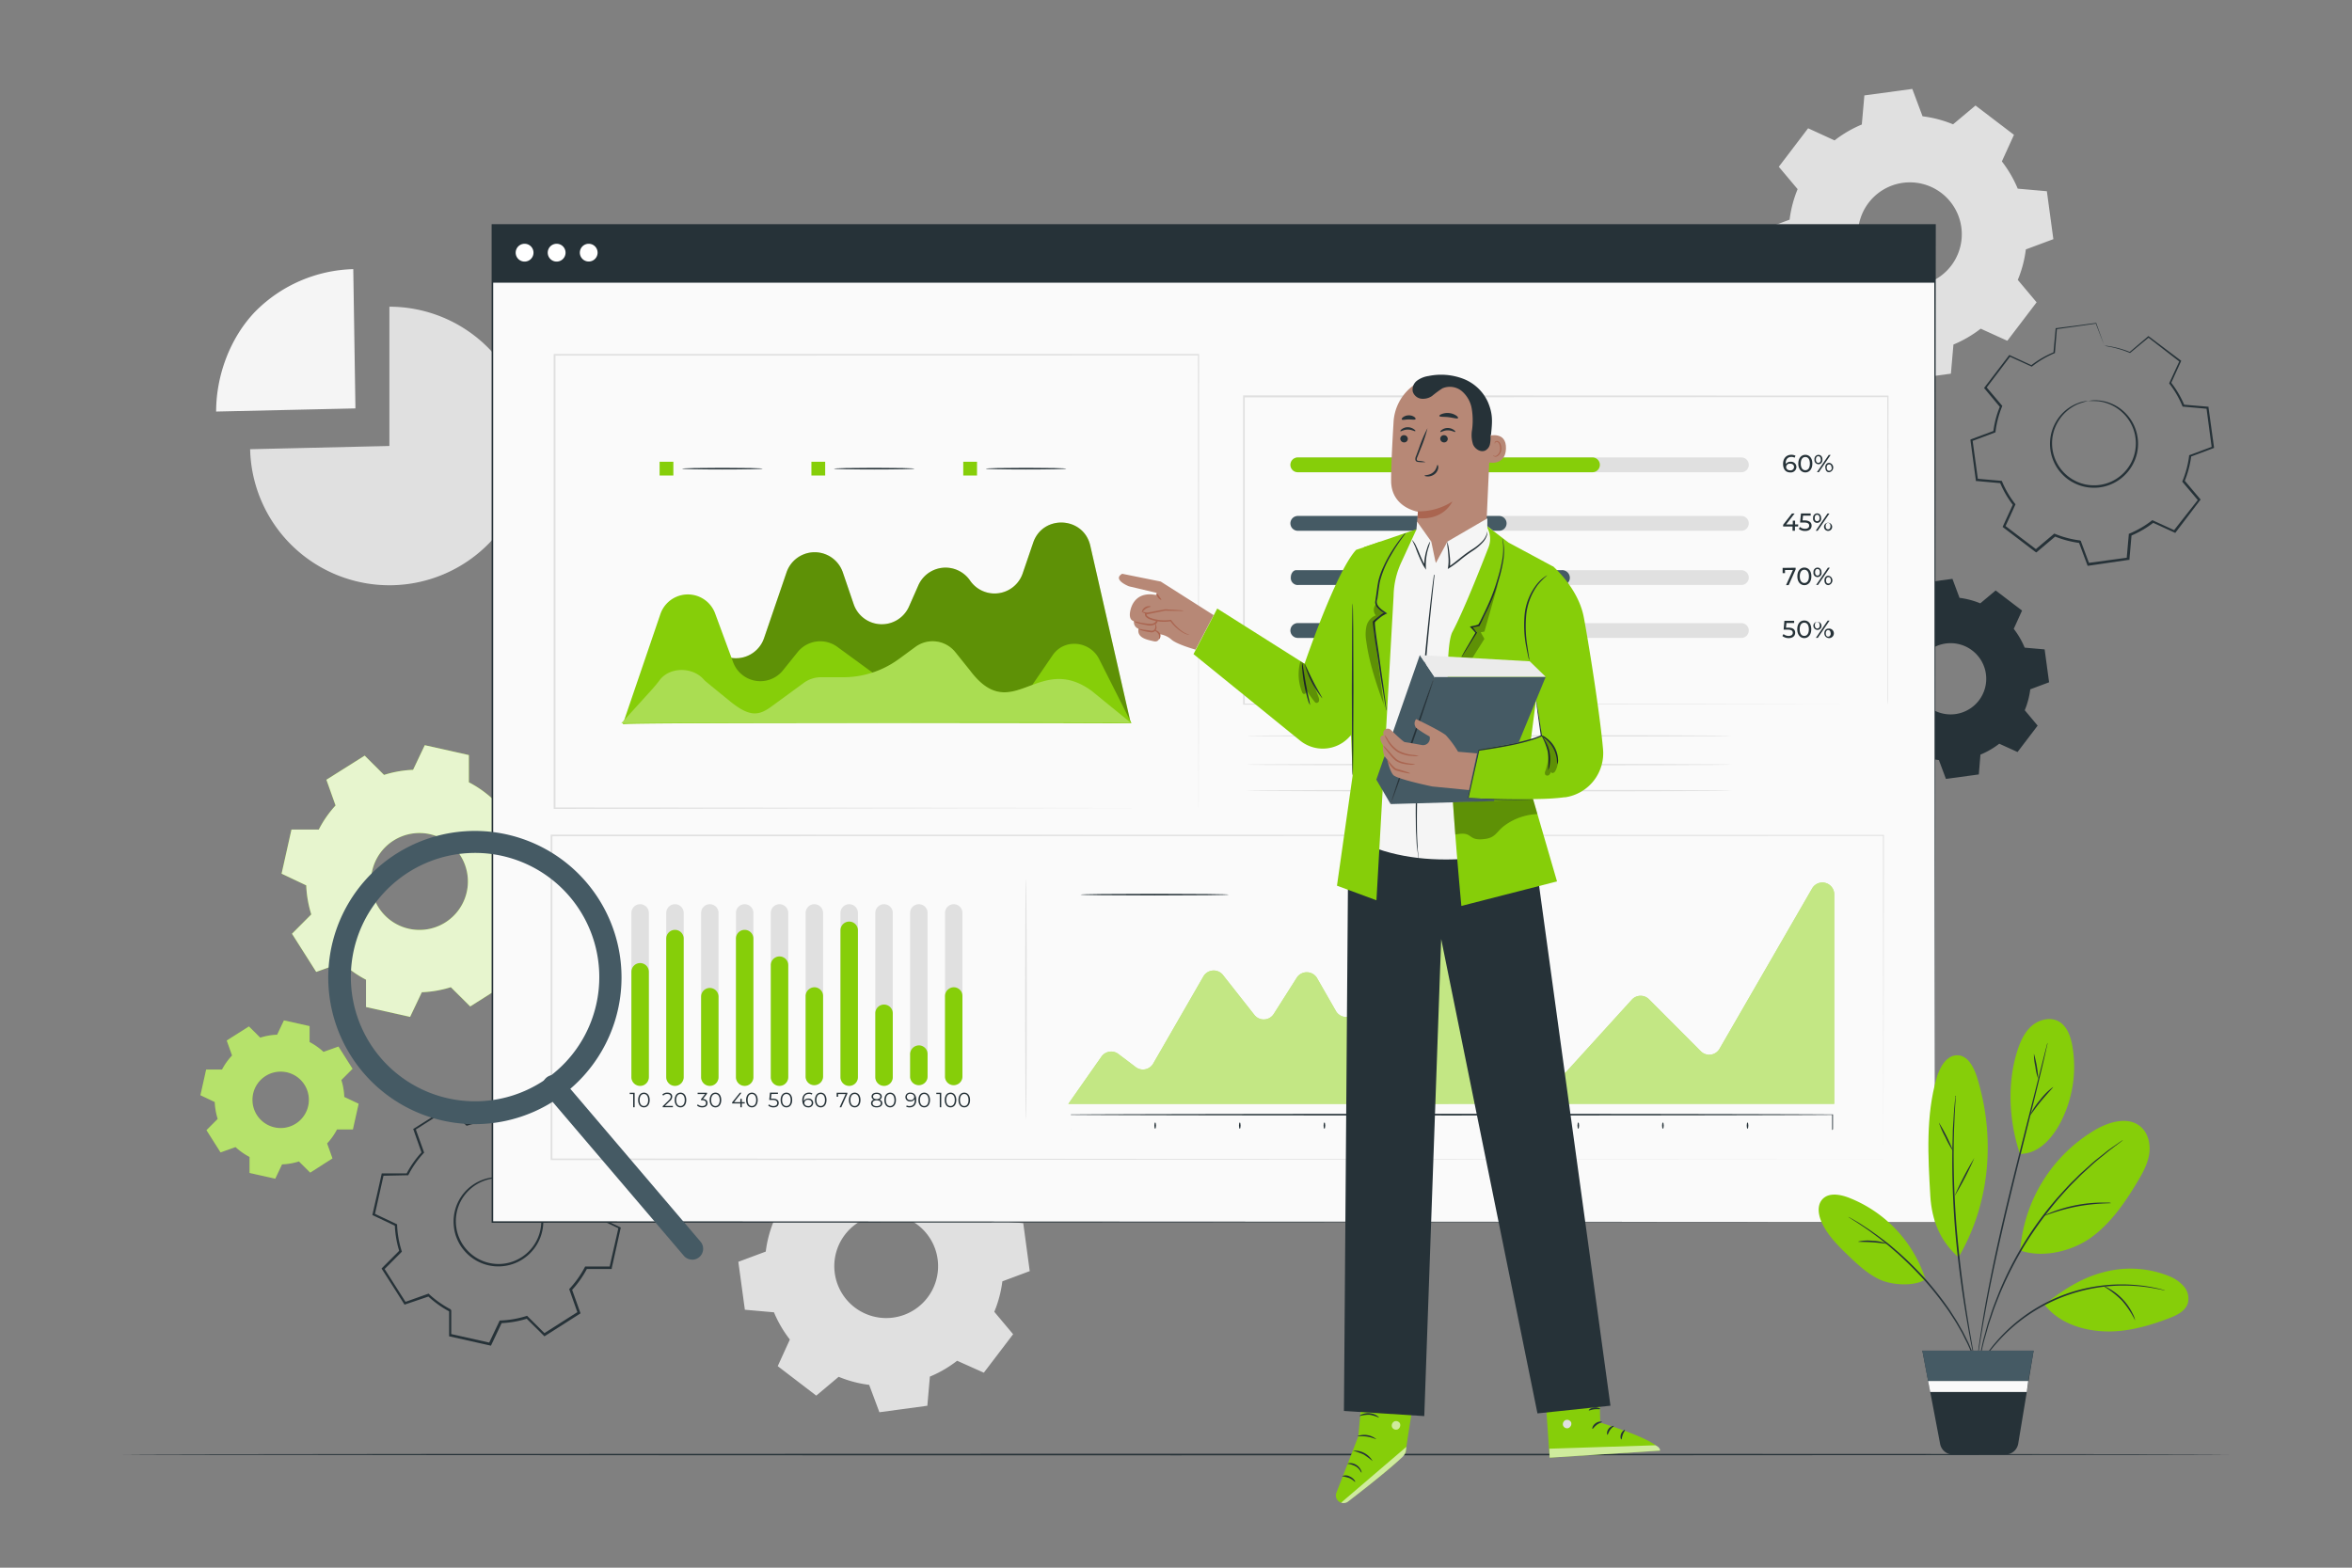 <svg xmlns="http://www.w3.org/2000/svg" viewBox="0 0 750 500"><rect x="0" y="0" width="750" height="500" fill="#808080" stroke="none"/><g id="freepik--background-complete--inject-26"><path d="M286.65,366.21a37.65,37.65,0,0,1,9.72,2.56l7.15-6,12.27,9.35-3.86,8.48A37.93,37.93,0,0,1,317,389.3l9.29.82,2.07,15.29-8.73,3.26a37.56,37.56,0,0,1-2.57,9.72l6,7.15-9.34,12.27L305.21,434a37.72,37.72,0,0,1-8.69,5.06l-.81,9.29-15.29,2.07-3.26-8.73a37.74,37.74,0,0,1-9.73-2.57l-7.14,6L248,435.72l3.87-8.49a37.9,37.9,0,0,1-5.07-8.68l-9.28-.82-2.08-15.29,8.74-3.26a37.73,37.73,0,0,1,2.56-9.73l-6-7.14L250.11,370l8.48,3.87a38,38,0,0,1,8.69-5.07l.82-9.28,15.28-2.07,3.27,8.73Zm-4.59,21.08A16.55,16.55,0,1,0,298.69,400,16.55,16.55,0,0,0,282.06,387.29Z" style="fill:#e0e0e0;fill-rule:evenodd"></path><path d="M124.17,142.24V97.82a44.42,44.42,0,1,1-44.41,45.45Z" style="fill:#e0e0e0"></path><path d="M113.34,130.26l-44.42,1c0-11.57,4.52-23.7,12.58-32a45.66,45.66,0,0,1,31.15-13.42Z" style="fill:#f5f5f5"></path><path d="M613.07,37.09a37.65,37.65,0,0,1,9.72,2.56l7.15-6L642.21,43l-3.86,8.48a37.93,37.93,0,0,1,5.06,8.69l9.29.82,2.07,15.29L646,79.55a37.56,37.56,0,0,1-2.57,9.72l6,7.15-9.34,12.27-8.49-3.86a37.72,37.72,0,0,1-8.69,5.06l-.81,9.29-15.29,2.07-3.26-8.73a37.74,37.74,0,0,1-9.73-2.57l-7.14,6-12.28-9.34,3.87-8.49a37.9,37.9,0,0,1-5.07-8.68L564,88.61l-2.08-15.29,8.74-3.26a37.73,37.73,0,0,1,2.56-9.73l-6-7.14,9.35-12.28L585,44.78a38,38,0,0,1,8.69-5.07l.82-9.28,15.28-2.07,3.27,8.73Zm-4.59,21.08a16.55,16.55,0,1,0,16.63,12.66A16.55,16.55,0,0,0,608.48,58.17Z" style="fill:#e0e0e0;fill-rule:evenodd"></path></g><g id="freepik--Floor--inject-26"><path d="M710.77,463.91c0,.14-150.34.26-335.75.26s-335.79-.12-335.79-.26,150.31-.26,335.79-.26S710.77,463.77,710.77,463.91Z" style="fill:#263238"></path></g><g id="freepik--Gears--inject-26"><path d="M149.53,249.51a35.42,35.42,0,0,1,7.68,5.41l8.21-2.92,7.71,12.17L167,270.34a35.05,35.05,0,0,1,1.61,9.26l7.87,3.73-3.16,14.06-8.7,0a35.18,35.18,0,0,1-5.41,7.68l2.92,8.21L149.94,321l-6.18-6.14a35.73,35.73,0,0,1-9.25,1.61l-3.74,7.86-14.06-3.15,0-8.71a35.66,35.66,0,0,1-7.68-5.41l-8.2,2.92-7.72-12.17,6.15-6.17a35.88,35.88,0,0,1-1.61-9.26l-7.86-3.73,3.15-14.06,8.71,0A34.51,34.51,0,0,1,107,256.9l-2.92-8.21L116.29,241l6.17,6.15a35.4,35.4,0,0,1,9.26-1.62l3.73-7.86,14.06,3.15,0,8.71Zm-12.4,16.55a15.45,15.45,0,1,0,11.7,18.46A15.44,15.44,0,0,0,137.13,266.06Z" style="fill:#86CE09;fill-rule:evenodd"></path><g style="opacity:0.8"><path d="M149.53,249.51a35.42,35.42,0,0,1,7.68,5.41l8.21-2.92,7.71,12.17L167,270.34a35.05,35.05,0,0,1,1.61,9.26l7.87,3.73-3.16,14.06-8.7,0a35.18,35.18,0,0,1-5.41,7.68l2.92,8.21L149.94,321l-6.18-6.14a35.73,35.73,0,0,1-9.25,1.61l-3.74,7.86-14.06-3.15,0-8.71a35.66,35.66,0,0,1-7.68-5.41l-8.2,2.92-7.72-12.17,6.15-6.17a35.88,35.88,0,0,1-1.61-9.26l-7.86-3.73,3.15-14.06,8.71,0A34.51,34.51,0,0,1,107,256.9l-2.92-8.21L116.29,241l6.17,6.15a35.4,35.4,0,0,1,9.26-1.62l3.73-7.86,14.06,3.15,0,8.71Zm-12.4,16.55a15.45,15.45,0,1,0,11.7,18.46A15.44,15.44,0,0,0,137.13,266.06Z" style="fill:#fff;fill-rule:evenodd"></path></g><path d="M162,375.91a10.72,10.72,0,0,1,3.31,1,14.1,14.1,0,0,1,7.93,13.11,14.29,14.29,0,0,1-2.22,7.22,14.38,14.38,0,0,1-6.32,5.44A14.25,14.25,0,0,1,148.15,399a13.5,13.5,0,0,1-2.31-3.64,13.34,13.34,0,0,1-1.09-4,14.24,14.24,0,0,1,1.08-7.47,14.14,14.14,0,0,1,12.77-8.47,10.58,10.58,0,0,1,3.43.48c0,.1-1.22-.24-3.42-.16a13.92,13.92,0,0,0-8.45,3.33,13.68,13.68,0,0,0-4.68,12.2,12.84,12.84,0,0,0,1.06,3.76,13,13,0,0,0,2.2,3.44A13.54,13.54,0,0,0,164.41,402a13.76,13.76,0,0,0,6-5.11,13.63,13.63,0,0,0,1-13,14,14,0,0,0-6.21-6.63C163.24,376.21,162,376,162,375.91Z" style="fill:#263238"></path><path d="M173.24,360.94l0-.49c0-.36,0-.85,0-1.49,0-1.37-.05-3.33-.08-5.89l.1.12-12.74-2.78.23-.11c-1,2.16-2.14,4.56-3.35,7.13l-.06.13h-.14a31.94,31.94,0,0,0-8.3,1.48l-.15,0-.12-.12-5.6-5.54.36,0-11,7,.13-.37,2.66,7.41.07.19-.14.15a31.59,31.59,0,0,0-4.83,6.88l-.1.19h-.21L122,375l.35-.28c-.89,4-1.86,8.3-2.84,12.72l-.2-.42,7.11,3.37.21.1v.23a31.29,31.29,0,0,0,1.45,8.27l.07.23-.17.16-5.56,5.59.06-.49,7,11-.47-.16,7.42-2.65.23-.08.18.17a31.61,31.61,0,0,0,6.85,4.83h0l.21.35h0v3.94c0,1.32,0,2.63,0,3.93l-.31-.39,12.71,2.85-.44.22,3.38-7.11.1-.22h.24a31.3,31.3,0,0,0,8.27-1.43l.23-.07.16.17,5.58,5.56-.47-.05,11-7-.15.44-2.63-7.43-.07-.2.15-.16a32.09,32.09,0,0,0,4.85-6.87l.09-.18h8.09l-.33.26c1-4.47,2-8.69,2.88-12.71l.17.35-7.1-3.4-.16-.07v-.18a31.64,31.64,0,0,0-1.42-8.3l-.05-.16.11-.11,5.58-5.56,0,.29c-2.69-4.27-5-7.92-6.93-11l.21.07-7.44,2.6-.07,0-.06-.05a34.25,34.25,0,0,0-5-3.9l-1.36-.81a3.62,3.62,0,0,1-.45-.28,4.7,4.7,0,0,1,.48.22c.31.16.78.4,1.39.76a30.86,30.86,0,0,1,5.17,3.82l-.13,0,7.4-2.68.14,0,.08.12,7,11,.1.16-.13.13-5.54,5.6.06-.26a32.13,32.13,0,0,1,1.5,8.44l-.17-.25,7.12,3.36.23.11-.06.24c-.89,4-1.83,8.24-2.83,12.72l0,.26h-.27l-7.87,0,.3-.18a32.07,32.07,0,0,1-4.94,7l.08-.37,2.65,7.42.1.28-.25.16-11,7-.26.17-.22-.22-5.59-5.55.39.09a31.94,31.94,0,0,1-8.47,1.48l.34-.22-3.37,7.11-.14.29-.31-.07-12.72-2.85-.31-.07v-.32c0-1.3,0-2.61,0-3.93v-3.94h0c.43.7.12.19.21.35h0a32.59,32.59,0,0,1-7-5l.41.09L129.31,416l-.31.11-.17-.27c-2.39-3.79-4.76-7.53-7-11l-.16-.26.22-.23,5.56-5.58-.09.4a32.5,32.5,0,0,1-1.47-8.48l.21.33L119,387.65l-.27-.13.07-.29c1-4.42,2-8.72,2.87-12.72l.06-.28h8.16l-.3.18a32,32,0,0,1,4.95-7l-.07.34c-.91-2.6-1.81-5.13-2.62-7.43l-.09-.24.22-.13L143,353l.2-.13.16.16,5.56,5.58-.26-.07a32.48,32.48,0,0,1,8.44-1.44l-.2.14,3.4-7.1.08-.15.15,0,12.7,2.92.11,0v.1c0,2.53,0,4.48,0,5.84,0,.64,0,1.14,0,1.51A3.52,3.52,0,0,1,173.24,360.94Z" style="fill:#263238"></path><path d="M98.69,332.34a20.81,20.81,0,0,1,4.47,3.15l4.77-1.7,4.49,7.09-3.57,3.59a20.64,20.64,0,0,1,.93,5.39l4.58,2.17-1.83,8.19h-5.07a20.81,20.81,0,0,1-3.15,4.47l1.7,4.77L98.92,374l-3.59-3.57a20.71,20.71,0,0,1-5.39.93l-2.17,4.58-8.19-1.83V369a20.81,20.81,0,0,1-4.47-3.15l-4.78,1.7-4.49-7.09,3.58-3.59a21.15,21.15,0,0,1-.94-5.39l-4.57-2.17,1.83-8.19H70.8A20.47,20.47,0,0,1,74,336.64l-1.7-4.78,7.08-4.49,3.6,3.58a21,21,0,0,1,5.39-.94l2.17-4.57,8.18,1.83,0,5.07ZM91.47,342a9,9,0,1,0,6.81,10.75A9,9,0,0,0,91.47,342Z" style="fill:#86CE09;fill-rule:evenodd"></path><g style="opacity:0.4"><path d="M98.69,332.34a20.81,20.81,0,0,1,4.47,3.15l4.77-1.7,4.49,7.09-3.57,3.59a20.64,20.64,0,0,1,.93,5.39l4.58,2.17-1.83,8.19h-5.07a20.81,20.81,0,0,1-3.15,4.47l1.7,4.77L98.92,374l-3.59-3.57a20.71,20.71,0,0,1-5.39.93l-2.17,4.58-8.19-1.83V369a20.81,20.81,0,0,1-4.47-3.15l-4.78,1.7-4.49-7.09,3.58-3.59a21.15,21.15,0,0,1-.94-5.39l-4.57-2.17,1.83-8.19H70.8A20.47,20.47,0,0,1,74,336.64l-1.7-4.78,7.08-4.49,3.6,3.58a21,21,0,0,1,5.39-.94l2.17-4.57,8.18,1.83,0,5.07ZM91.47,342a9,9,0,1,0,6.81,10.75A9,9,0,0,0,91.47,342Z" style="fill:#fff;fill-rule:evenodd"></path></g><path d="M624.79,190.67a26.11,26.11,0,0,1,6.68,1.76l4.9-4.11,8.42,6.41-2.65,5.83a26,26,0,0,1,3.48,6l6.37.56,1.42,10.49-6,2.24a25.93,25.93,0,0,1-1.76,6.67l4.11,4.91-6.41,8.42-5.83-2.65a26,26,0,0,1-6,3.48L631,247l-10.49,1.42-2.24-6a25.93,25.93,0,0,1-6.67-1.76l-4.91,4.11-8.42-6.41,2.65-5.83a26,26,0,0,1-3.48-6l-6.37-.56-1.42-10.49,6-2.24a26.11,26.11,0,0,1,1.76-6.68l-4.11-4.9,6.41-8.42,5.83,2.65a26,26,0,0,1,6-3.48l.56-6.37,10.49-1.42,2.24,6Zm-3.14,14.47a11.36,11.36,0,1,0,11.4,8.69A11.36,11.36,0,0,0,621.65,205.14Z" style="fill:#263238;fill-rule:evenodd"></path><path d="M665.88,127.9a10.41,10.41,0,0,1,3.4-.18,13.68,13.68,0,0,1,8.33,3.88,13.83,13.83,0,0,1,3.43,5.46,14,14,0,0,1,.43,7.4,14.15,14.15,0,0,1-4,7.15A14,14,0,0,1,661,153.85a12.89,12.89,0,0,1-3.36-2.56,13.35,13.35,0,0,1-2.37-3.28,14,14,0,0,1-1.55-7.24,13.85,13.85,0,0,1,1.85-6.18,13.6,13.6,0,0,1,7-6,10.33,10.33,0,0,1,3.31-.73,32.81,32.81,0,0,0-3.2,1,13.71,13.71,0,0,0-6.63,6,13.42,13.42,0,0,0-.13,12.81,13.43,13.43,0,0,0,5.45,5.5,13.28,13.28,0,0,0,15.6-2.12,13.27,13.27,0,0,0,3.79-6.76,13.38,13.38,0,0,0-3.55-12.3,13.6,13.6,0,0,0-8-4A33.32,33.32,0,0,0,665.88,127.9Z" style="fill:#263238"></path><path d="M671.08,110.31a4.39,4.39,0,0,1-.19-.44l-.54-1.36c-.49-1.25-1.18-3.05-2.09-5.39l.14.09L655.74,105l.17-.18c-.19,2.33-.41,4.92-.64,7.69v.14l-.13,0a31.27,31.27,0,0,0-7.13,4.19l-.13.1-.14-.07-7-3.18.34-.09-7.71,10.19v-.39l5,5.92.13.15-.08.18a31,31,0,0,0-2.09,8l0,.21L636,138l-7.23,2.71.23-.37c.54,4,1.13,8.26,1.73,12.66l-.33-.32,7.69.67.23,0,.09.21a30.83,30.83,0,0,0,4.15,7.11l.14.18-.1.21c-1,2.21-2.09,4.61-3.2,7l-.11-.46,10.17,7.73-.49,0,5.92-5,.18-.15.22.09a31.19,31.19,0,0,0,8,2.1h0l.32.25h0v0l0,.06,0,.11.09.23.17.46.34.91.67,1.81,1.35,3.61-.42-.25,12.67-1.72-.34.35q.34-3.89.68-7.69l0-.23.22-.09a31.42,31.42,0,0,0,7.11-4.14l.18-.15.21.1,7,3.21-.45.11L701,159.25v.45l-5-5.92-.14-.17.09-.2a31.37,31.37,0,0,0,2.11-8l0-.2.19-.08,7.24-2.69-.21.35c-.6-4.45-1.16-8.66-1.69-12.66l.27.25-7.69-.69-.17,0-.07-.15a31.11,31.11,0,0,0-4.14-7.15l-.09-.13.06-.14,3.23-7,.07.28L685,107.62h.22l-5.95,4.93-.06,0-.07,0a33,33,0,0,0-6-1.86l-1.52-.29a2.39,2.39,0,0,1-.51-.1l.52,0c.34,0,.85.1,1.54.22a31,31,0,0,1,6.05,1.75l-.13,0,5.89-5,.1-.09.12.09,10.2,7.69.15.12-.08.17-3.18,7,0-.27a31.32,31.32,0,0,1,4.25,7.25l-.23-.17,7.69.65.24,0,0,.23c.56,4,1.13,8.21,1.75,12.67l0,.25-.24.1-7.23,2.71.22-.27a31.91,31.91,0,0,1-2.14,8.14l-.06-.36,5,5.92.19.22-.18.23-7.73,10.18-.18.24-.27-.13-7-3.2.39,0a31.85,31.85,0,0,1-7.29,4.25l.24-.32c-.22,2.54-.45,5.1-.67,7.69l0,.31-.31,0L666,180.43l-.32,0-.1-.3-1.35-3.6-.68-1.82-.34-.91-.17-.45-.09-.23,0-.11,0-.06v0h0l.32.25h0a32.23,32.23,0,0,1-8.15-2.15l.41-.07-5.93,5-.24.21L649,176l-10.17-7.75-.25-.19.13-.28c1.11-2.42,2.21-4.82,3.21-7l.05.39a31.8,31.8,0,0,1-4.24-7.29l.31.23-7.69-.69-.3,0,0-.29c-.6-4.4-1.17-8.69-1.71-12.67l0-.28.26-.1,7.23-2.69-.21.28a31.26,31.26,0,0,1,2.16-8.14l0,.33-4.95-5.93-.16-.19.15-.19,7.77-10.16.13-.18.21.1,7,3.22-.27,0a31.59,31.59,0,0,1,7.27-4.2l-.14.19c.25-2.77.49-5.36.71-7.69v-.16l.16,0L668.36,103l.1,0,0,.1,1.94,5.38.49,1.4A3.12,3.12,0,0,1,671.08,110.31Z" style="fill:#263238"></path></g><g id="freepik--Screen--inject-26"><rect x="156.99" y="71.71" width="460.04" height="318.02" style="fill:#fafafa"></rect><path d="M617,389.73c0-1.72-.08-124.55-.21-318l.21.21L157,72h0l.27-.26c0,113.6,0,221.5,0,318l-.24-.23,460,.23L157,390h-.23v-.24c0-96.52,0-204.42,0-318v-.26h.3l460,0h.21v.21C617.12,265.18,617,388,617,389.73Z" style="fill:#263238"></path><rect x="156.99" y="71.71" width="460.04" height="18.45" style="fill:#263238"></rect><path d="M170.12,80.59a2.84,2.84,0,1,1-2.83-2.84A2.83,2.83,0,0,1,170.12,80.59Z" style="fill:#fff"></path><path d="M180.34,80.59a2.84,2.84,0,1,1-2.83-2.84A2.83,2.83,0,0,1,180.34,80.59Z" style="fill:#fff"></path><path d="M190.56,80.59a2.83,2.83,0,1,1-2.83-2.84A2.83,2.83,0,0,1,190.56,80.59Z" style="fill:#fff"></path><path d="M600.58,369.75c0-1.16-.06-38-.16-103.3l.16.15-424.7.11h0l.27-.26c0,35.38,0,69.95,0,103.3l-.26-.26,424.73.26L175.85,370h-.25v-.25c0-33.35,0-67.92,0-103.3v-.26h.29l424.7.1h.15v.16C600.63,331.78,600.58,368.6,600.58,369.75Z" style="fill:#e0e0e0"></path><path d="M382.15,257.77s0-.9,0-2.63,0-4.29,0-7.64c0-6.71,0-16.55-.05-29.13,0-25.16-.07-61.29-.11-105.2l.21.21-205.33.05h0l.26-.26c0,51.73,0,100.83,0,144.6l-.24-.23,148.09.11,42.18.07,11.2,0h3.88l-1,0h-2.86l-11.15,0-42.13.06L176.8,258h-.24v-.24c0-43.77,0-92.87,0-144.6v-.26h.28l205.33,0h.21v.21c-.05,44-.08,80.14-.11,105.33,0,12.56,0,22.39-.05,29.08,0,3.33,0,5.88,0,7.61S382.15,257.77,382.15,257.77Z" style="fill:#e0e0e0"></path><path d="M199,230.43,213.79,209a9.48,9.48,0,0,1,13.3-2.32l2.08,1.49a9.47,9.47,0,0,0,14.47-4.64l7.18-21a9.48,9.48,0,0,1,17.93,0l3.47,10.17a9.48,9.48,0,0,0,17.63.77l3-6.8a9.48,9.48,0,0,1,16.48-1.51h0a9.47,9.47,0,0,0,16.78-2.28l3.36-9.83c3.09-9,16.08-8.34,18.2,1l12.85,56.4S199.45,230,199,230.43Z" style="fill:#86CE09"></path><g style="opacity:0.3"><path d="M199,230.43,213.79,209a9.48,9.48,0,0,1,13.3-2.32l2.08,1.49a9.47,9.47,0,0,0,14.47-4.64l7.18-21a9.48,9.48,0,0,1,17.93,0l3.47,10.17a9.48,9.48,0,0,0,17.63.77l3-6.8a9.48,9.48,0,0,1,16.48-1.51h0a9.47,9.47,0,0,0,16.78-2.28l3.36-9.83c3.09-9,16.08-8.34,18.2,1l12.85,56.4S199.45,230,199,230.43Z"></path></g><path d="M198.59,231l12-35.16a9.26,9.26,0,0,1,17.44-.21l5.75,15.58a9.25,9.25,0,0,0,15.89,2.59l4.66-5.8A9.25,9.25,0,0,1,267,206.31l10.86,7.94a9.27,9.27,0,0,0,5.46,1.79h13.82a9.26,9.26,0,0,1,5.47,1.78l10.28,7.52A9.25,9.25,0,0,0,326,223.1L335.65,209c.12-.18.25-.36.38-.52,3.88-4.91,11.64-3.87,14.45,1.71l10.33,20.48S198.59,230.32,198.59,231Z" style="fill:#86CE09"></path><path d="M360.75,230.65,348.2,220.42c-17.23-12.66-25.39,11.45-38.93-6.64l-4.66-5.8a9.26,9.26,0,0,0-12.68-1.67l-5.39,3.95A30,30,0,0,1,268.85,216h-7.06a9.26,9.26,0,0,0-5.46,1.78l-10.28,7.52c-4.22,3.09-7.16,3.5-13.91-2.17,0,0-7.33-5.95-7.5-6.16-3.59-4.38-11.1-4.37-14.33,0-.78,1.05-1.59,2-2.47,3l-9.7,10.69S360.75,230,360.75,230.65Z" style="fill:#86CE09"></path><g style="opacity:0.3"><path d="M360.75,230.65,348.2,220.42c-17.23-12.66-25.39,11.45-38.93-6.64l-4.66-5.8a9.26,9.26,0,0,0-12.68-1.67l-5.39,3.95A30,30,0,0,1,268.85,216h-7.06a9.26,9.26,0,0,0-5.46,1.78l-10.28,7.52c-4.22,3.09-7.16,3.5-13.91-2.17,0,0-7.33-5.95-7.5-6.16-3.59-4.38-11.1-4.37-14.33,0-.78,1.05-1.59,2-2.47,3l-9.7,10.69S360.75,230,360.75,230.65Z" style="fill:#fff"></path></g><path d="M243.19,149.47c0,.14-5.75.26-12.84.26s-12.83-.12-12.83-.26,5.75-.26,12.83-.26S243.19,149.33,243.19,149.47Z" style="fill:#263238"></path><rect x="210.33" y="147.27" width="4.39" height="4.39" style="fill:#86CE09"></rect><path d="M291.6,149.47c0,.14-5.74.26-12.83.26s-12.83-.12-12.83-.26,5.74-.26,12.83-.26S291.6,149.33,291.6,149.47Z" style="fill:#263238"></path><rect x="258.74" y="147.27" width="4.39" height="4.39" style="fill:#86CE09"></rect><path d="M340,149.47c0,.14-5.74.26-12.83.26s-12.83-.12-12.83-.26,5.74-.26,12.83-.26S340,149.33,340,149.47Z" style="fill:#263238"></path><rect x="307.16" y="147.27" width="4.39" height="4.39" style="fill:#86CE09"></rect><path d="M340.66,352.08,351.23,337a3.79,3.79,0,0,1,5.38-.85l5.56,4.2a3.79,3.79,0,0,0,5.56-1.13l16-27.78A3.78,3.78,0,0,1,390,311l10,12.7a3.79,3.79,0,0,0,6.17-.31l7.31-11.51A3.8,3.8,0,0,1,420,312l6,10.47a3.78,3.78,0,0,0,6.47.14l20.66-32.38a3.79,3.79,0,0,1,6.34-.07l34.14,51.06a3.78,3.78,0,0,0,6,.44l20.74-22.82a3.78,3.78,0,0,1,5.48-.13l16.5,16.55a3.79,3.79,0,0,0,6-.77l29.51-51.12a3.78,3.78,0,0,1,7.06,1.9v66.79Z" style="fill:#86CE09"></path><path d="M584.23,360.43s0-.09,0-.29,0-.51,0-.9c0-.82,0-2.05,0-3.73l.06.07c-14.1.11-63.16.19-121.42.19s-107.34-.08-121.44-.19l.07-.07c0,1.68,0,2.91,0,3.73,0,.39,0,.69,0,.9a1.51,1.51,0,0,1,0,.29,1.51,1.51,0,0,1,0-.29c0-.21,0-.51,0-.9,0-.82,0-2.05,0-3.73v-.06h.07c14.1-.11,63.16-.2,121.44-.2s107.32.09,121.42.2h.07v.06c0,1.68,0,2.91,0,3.73,0,.39,0,.69,0,.9A.88.88,0,0,1,584.23,360.43Z" style="fill:#263238"></path><path d="M368.36,360c-.15,0-.26-.46-.26-1s.11-1,.26-1,.26.47.26,1S368.5,360,368.36,360Z" style="fill:#263238"></path><path d="M395.34,360c-.14,0-.26-.46-.26-1s.12-1,.26-1,.26.47.26,1S395.48,360,395.34,360Z" style="fill:#263238"></path><path d="M422.33,360c-.15,0-.27-.46-.27-1s.12-1,.27-1,.26.47.26,1S422.47,360,422.33,360Z" style="fill:#263238"></path><path d="M449.31,360c-.14,0-.26-.46-.26-1s.12-1,.26-1,.26.47.26,1S449.45,360,449.31,360Z" style="fill:#263238"></path><path d="M476.29,360c-.14,0-.26-.46-.26-1s.12-1,.26-1,.26.47.26,1S476.44,360,476.29,360Z" style="fill:#263238"></path><path d="M503.28,360c-.14,0-.26-.46-.26-1s.12-1,.26-1,.26.47.26,1S503.42,360,503.28,360Z" style="fill:#263238"></path><path d="M530.26,360c-.14,0-.26-.46-.26-1s.12-1,.26-1,.26.47.26,1S530.41,360,530.26,360Z" style="fill:#263238"></path><path d="M557.25,360c-.14,0-.26-.46-.26-1s.12-1,.26-1,.26.47.26,1S557.39,360,557.25,360Z" style="fill:#263238"></path><path d="M601.91,224.65s0-.6,0-1.76,0-2.86,0-5.1c0-4.48,0-11.07,0-19.56,0-17-.06-41.48-.11-71.75l.19.19-205.33.07h0l.26-.26c0,34.56,0,67.77,0,98.17l-.25-.25,147.5.12,42.55.07,11.36,0h2.94l1,0h-1l-2.91,0-11.31,0-42.5.06-147.66.12h-.24v-.24c0-30.4,0-63.61,0-98.17v-.26h.28l205.33.07h.2v.19c-.05,30.32-.08,54.88-.11,71.86,0,8.47,0,15,0,19.53,0,2.22,0,3.91,0,5.06S601.91,224.65,601.91,224.65Z" style="fill:#e0e0e0"></path><path d="M555.44,169.28H414a2.36,2.36,0,1,1,0-4.71H555.44a2.36,2.36,0,0,1,0,4.71Z" style="fill:#e0e0e0"></path><path d="M555.44,150.61H414a2.36,2.36,0,1,1,0-4.71H555.44a2.36,2.36,0,0,1,0,4.71Z" style="fill:#e0e0e0"></path><path d="M477.9,169.28H414a2.36,2.36,0,1,1,0-4.71H477.9a2.36,2.36,0,1,1,0,4.71Z" style="fill:#455a64"></path><path d="M573.37,167.93h-1v1.35h-.77v-1.35h-3v-.55l2.81-3.6h.85l-2.7,3.48h2.12v-1.2h.74v1.2h1Z" style="fill:#263238"></path><path d="M577.68,167.63c0,1-.68,1.72-2.08,1.72a3.13,3.13,0,0,1-2-.67l.36-.62a2.5,2.5,0,0,0,1.65.59c.83,0,1.3-.39,1.3-1s-.39-1-1.66-1H574l.29-2.88h3.1v.69h-2.44l-.15,1.51h.61C577,166,577.68,166.66,577.68,167.63Z" style="fill:#263238"></path><path d="M578.16,165.24a1.33,1.33,0,0,1,1.28-1.5c.77,0,1.28.59,1.28,1.5a1.3,1.3,0,1,1-2.56,0Zm2.06,0c0-.66-.3-1.06-.78-1.06s-.76.4-.76,1.06.29,1,.76,1S580.22,165.9,580.22,165.24Zm2.54-1.46h.61l-3.76,5.5H579Zm-1.11,4.05a1.3,1.3,0,1,1,1.28,1.5A1.32,1.32,0,0,1,581.65,167.83Zm2.05,0c0-.65-.3-1.05-.77-1.05s-.77.39-.77,1.05.29,1,.77,1S583.7,168.48,583.7,167.83Z" style="fill:#263238"></path><path d="M555.44,186.57H414a2.36,2.36,0,1,1,0-4.71H555.44a2.36,2.36,0,0,1,0,4.71Z" style="fill:#e0e0e0"></path><path d="M498.72,186.57H414.13a2.23,2.23,0,0,1-2.51-2.35c0-1.31.75-2.36,1.67-2.36h84.6a2.45,2.45,0,0,1,2.7,2.36A2.35,2.35,0,0,1,498.72,186.57Z" style="fill:#455a64"></path><path d="M572.59,181.07v.54l-2.22,5h-.83l2.17-4.81H569.2v1h-.76v-1.67Z" style="fill:#263238"></path><path d="M573.13,183.82c0-1.79,1-2.81,2.24-2.81s2.24,1,2.24,2.81-1,2.82-2.24,2.82S573.13,185.61,573.13,183.82Zm3.7,0c0-1.4-.6-2.11-1.46-2.11s-1.46.71-1.46,2.11.6,2.12,1.46,2.12S576.83,185.23,576.83,183.82Z" style="fill:#263238"></path><path d="M578.28,182.53a1.33,1.33,0,0,1,1.28-1.5c.77,0,1.28.59,1.28,1.5a1.3,1.3,0,1,1-2.56,0Zm2.05,0c0-.66-.29-1.06-.77-1.06s-.77.4-.77,1.06.3,1.05.77,1.05S580.33,183.19,580.33,182.53Zm2.55-1.46h.6l-3.75,5.5h-.61Zm-1.11,4.05c0-.9.51-1.5,1.27-1.5a1.52,1.52,0,0,1,0,3C582.28,186.62,581.77,186,581.77,185.12Zm2.05,0c0-.65-.3-1.05-.78-1.05s-.76.39-.76,1.05.29,1,.76,1S583.82,185.77,583.82,185.12Z" style="fill:#263238"></path><path d="M555.44,203.45H414a2.36,2.36,0,1,1,0-4.71H555.44a2.36,2.36,0,0,1,0,4.71Z" style="fill:#e0e0e0"></path><path d="M466.52,203.45H414a2.36,2.36,0,1,1,0-4.71h52.54a2.36,2.36,0,1,1,0,4.71Z" style="fill:#455a64"></path><path d="M572.44,201.8c0,.95-.67,1.72-2.08,1.72a3.18,3.18,0,0,1-2-.67l.36-.62a2.52,2.52,0,0,0,1.65.59c.84,0,1.31-.39,1.31-1s-.4-1-1.67-1h-1.25L569,198h3.11v.69h-2.45l-.15,1.5h.62C571.8,200.14,572.44,200.83,572.44,201.8Z" style="fill:#263238"></path><path d="M573.1,200.7c0-1.79.95-2.81,2.24-2.81s2.24,1,2.24,2.81-1,2.82-2.24,2.82S573.1,202.49,573.1,200.7Zm3.7,0c0-1.41-.6-2.11-1.46-2.11s-1.46.7-1.46,2.11.6,2.12,1.46,2.12S576.8,202.11,576.8,200.7Z" style="fill:#263238"></path><path d="M578.25,199.41a1.3,1.3,0,1,1,1.28,1.5A1.34,1.34,0,0,1,578.25,199.41Zm2,0c0-.67-.29-1.06-.77-1.06s-.77.4-.77,1.06.3,1.05.77,1.05S580.3,200.07,580.3,199.41Zm2.55-1.46h.6l-3.75,5.5h-.61ZM581.74,202c0-.9.51-1.5,1.27-1.5a1.52,1.52,0,1,1-1.27,1.5Zm2,0c0-.65-.3-1.05-.77-1.05s-.77.39-.77,1.05.29,1.05.77,1.05S583.78,202.65,583.78,202Z" style="fill:#263238"></path><path d="M507.63,150.61H414a2.36,2.36,0,1,1,0-4.71h93.65a2.36,2.36,0,1,1,0,4.71Z" style="fill:#86CE09"></path><path d="M572.84,148.94a1.78,1.78,0,0,1-1.94,1.74c-1.48,0-2.32-1-2.32-2.75s1.07-2.88,2.61-2.88a2.63,2.63,0,0,1,1.36.32l-.3.62a1.89,1.89,0,0,0-1-.26c-1.11,0-1.83.7-1.83,2.07a1.41,1.41,0,0,0,0,.2,1.83,1.83,0,0,1,1.58-.73A1.7,1.7,0,0,1,572.84,148.94Zm-.76,0c0-.64-.49-1.06-1.26-1.06a1.14,1.14,0,0,0-1.26,1.07c0,.56.46,1.06,1.3,1.06A1.09,1.09,0,0,0,572.08,149Z" style="fill:#263238"></path><path d="M573.43,147.86c0-1.79,1-2.81,2.25-2.81s2.24,1,2.24,2.81-1,2.82-2.24,2.82S573.43,149.66,573.43,147.86Zm3.7,0c0-1.4-.59-2.11-1.45-2.11s-1.46.71-1.46,2.11.6,2.12,1.46,2.12S577.13,149.27,577.13,147.86Z" style="fill:#263238"></path><path d="M578.59,146.57a1.33,1.33,0,0,1,1.28-1.5c.76,0,1.27.59,1.27,1.5s-.51,1.5-1.27,1.5A1.33,1.33,0,0,1,578.59,146.57Zm2,0c0-.66-.29-1.06-.77-1.06s-.77.4-.77,1.06.3,1.05.77,1.05S580.64,147.23,580.64,146.57Zm2.55-1.46h.6l-3.76,5.5h-.6Zm-1.11,4c0-.9.51-1.5,1.27-1.5a1.52,1.52,0,0,1,0,3C582.59,150.66,582.08,150.06,582.08,149.16Zm2,0c0-.65-.3-1-.77-1s-.77.39-.77,1,.29,1.05.77,1.05S584.12,149.81,584.12,149.16Z" style="fill:#263238"></path><path d="M552.14,234.7c0,.15-34.62.26-77.32.26s-77.34-.11-77.34-.26,34.62-.26,77.34-.26S552.14,234.56,552.14,234.7Z" style="fill:#e0e0e0"></path><path d="M552.14,243.87c0,.15-34.62.26-77.32.26s-77.34-.11-77.34-.26,34.62-.26,77.34-.26S552.14,243.73,552.14,243.87Z" style="fill:#e0e0e0"></path><path d="M552.14,252.17c0,.14-34.62.26-77.32.26s-77.34-.12-77.34-.26,34.62-.26,77.34-.26S552.14,252,552.14,252.17Z" style="fill:#e0e0e0"></path><path d="M204.12,346.1h0a2.79,2.79,0,0,1-2.78-2.78V291.17a2.78,2.78,0,0,1,2.78-2.78h0a2.77,2.77,0,0,1,2.78,2.78v52.15A2.78,2.78,0,0,1,204.12,346.1Z" style="fill:#e0e0e0"></path><path d="M204.12,346.34h0a2.78,2.78,0,0,1-2.78-2.78V309.94a2.79,2.79,0,0,1,2.78-2.78h0a2.78,2.78,0,0,1,2.78,2.78v33.62A2.77,2.77,0,0,1,204.12,346.34Z" style="fill:#86CE09"></path><path d="M202.37,348.52v4.63h-.47v-4.21h-1.1v-.42Z" style="fill:#263238"></path><path d="M203.48,350.84c0-1.48.77-2.36,1.85-2.36s1.85.88,1.85,2.36-.78,2.35-1.85,2.35S203.48,352.31,203.48,350.84Zm3.21,0c0-1.24-.56-1.93-1.36-1.93s-1.37.69-1.37,1.93.56,1.92,1.37,1.92S206.69,352.07,206.69,350.84Z" style="fill:#263238"></path><path d="M215.23,346.1h0a2.79,2.79,0,0,1-2.78-2.78V291.17a2.78,2.78,0,0,1,2.78-2.78h0a2.77,2.77,0,0,1,2.78,2.78v52.15A2.78,2.78,0,0,1,215.23,346.1Z" style="fill:#e0e0e0"></path><path d="M215.23,346.34h0a2.78,2.78,0,0,1-2.78-2.78V299.35a2.79,2.79,0,0,1,2.78-2.78h0a2.78,2.78,0,0,1,2.78,2.78v44.21A2.77,2.77,0,0,1,215.23,346.34Z" style="fill:#86CE09"></path><path d="M214.57,352.73v.42h-3.25v-.34l1.93-1.88c.52-.52.62-.83.62-1.15,0-.53-.38-.87-1.09-.87a1.57,1.57,0,0,0-1.26.52l-.34-.29a2.09,2.09,0,0,1,1.64-.66c.94,0,1.54.47,1.54,1.25a1.92,1.92,0,0,1-.76,1.45L212,352.73Z" style="fill:#263238"></path><path d="M215.14,350.84c0-1.48.77-2.36,1.85-2.36s1.85.88,1.85,2.36-.78,2.35-1.85,2.35S215.14,352.31,215.14,350.84Zm3.21,0c0-1.24-.56-1.93-1.36-1.93s-1.37.69-1.37,1.93.56,1.92,1.37,1.92S218.35,352.07,218.35,350.84Z" style="fill:#263238"></path><path d="M226.35,346.1h0a2.78,2.78,0,0,1-2.78-2.78V291.17a2.77,2.77,0,0,1,2.78-2.78h0a2.77,2.77,0,0,1,2.77,2.78v52.15A2.78,2.78,0,0,1,226.35,346.1Z" style="fill:#e0e0e0"></path><path d="M226.35,346.34h0a2.77,2.77,0,0,1-2.78-2.78V317.88a2.78,2.78,0,0,1,2.78-2.78h0a2.78,2.78,0,0,1,2.77,2.78v25.68A2.77,2.77,0,0,1,226.35,346.34Z" style="fill:#86CE09"></path><path d="M225.62,351.82c0,.78-.56,1.37-1.68,1.37a2.43,2.43,0,0,1-1.67-.59l.23-.38a2.05,2.05,0,0,0,1.44.54c.77,0,1.19-.36,1.19-.94s-.39-.92-1.25-.92h-.33v-.35l1.29-1.61h-2.38v-.42h3v.33l-1.31,1.65C225.13,350.56,225.62,351.08,225.62,351.82Z" style="fill:#263238"></path><path d="M226.29,350.84c0-1.48.77-2.36,1.85-2.36s1.85.88,1.85,2.36-.78,2.35-1.85,2.35S226.29,352.31,226.29,350.84Zm3.21,0c0-1.24-.56-1.93-1.36-1.93s-1.37.69-1.37,1.93.56,1.92,1.37,1.92S229.5,352.07,229.5,350.84Z" style="fill:#263238"></path><path d="M237.46,346.1h0a2.78,2.78,0,0,1-2.78-2.78V291.17a2.77,2.77,0,0,1,2.78-2.78h0a2.78,2.78,0,0,1,2.78,2.78v52.15A2.79,2.79,0,0,1,237.46,346.1Z" style="fill:#e0e0e0"></path><path d="M237.46,346.34h0a2.77,2.77,0,0,1-2.78-2.78V299.35a2.78,2.78,0,0,1,2.78-2.78h0a2.79,2.79,0,0,1,2.78,2.78v44.21A2.78,2.78,0,0,1,237.46,346.34Z" style="fill:#86CE09"></path><path d="M237.48,351.93h-.93v1.22h-.47v-1.22h-2.62v-.34l2.46-3.07h.53l-2.37,3h2v-1.07h.46v1.07h.93Z" style="fill:#263238"></path><path d="M237.91,350.84c0-1.48.78-2.36,1.85-2.36s1.86.88,1.86,2.36-.79,2.35-1.86,2.35S237.91,352.31,237.91,350.84Zm3.22,0c0-1.24-.56-1.93-1.37-1.93s-1.36.69-1.36,1.93.55,1.92,1.36,1.92S241.13,352.07,241.13,350.84Z" style="fill:#263238"></path><path d="M248.57,346.1h0a2.78,2.78,0,0,1-2.78-2.78V291.17a2.77,2.77,0,0,1,2.78-2.78h0a2.78,2.78,0,0,1,2.78,2.78v52.15A2.79,2.79,0,0,1,248.57,346.1Z" style="fill:#e0e0e0"></path><path d="M248.57,346.34h0a2.77,2.77,0,0,1-2.78-2.78V307.83a2.77,2.77,0,0,1,2.78-2.78h0a2.78,2.78,0,0,1,2.78,2.78v35.73A2.78,2.78,0,0,1,248.57,346.34Z" style="fill:#86CE09"></path><path d="M248.32,351.79c0,.79-.55,1.4-1.68,1.4a2.39,2.39,0,0,1-1.66-.59l.23-.38a2,2,0,0,0,1.42.54c.79,0,1.21-.39,1.21-.95s-.37-1-1.55-1h-1l.24-2.32h2.54v.42H246l-.16,1.48h.59C247.79,350.42,248.32,351,248.32,351.79Z" style="fill:#263238"></path><path d="M248.92,350.84c0-1.48.78-2.36,1.85-2.36s1.85.88,1.85,2.36-.78,2.35-1.85,2.35S248.92,352.31,248.92,350.84Zm3.21,0c0-1.24-.55-1.93-1.36-1.93s-1.37.69-1.37,1.93.56,1.92,1.37,1.92S252.13,352.07,252.13,350.84Z" style="fill:#263238"></path><path d="M259.68,346.1h0a2.78,2.78,0,0,1-2.78-2.78V291.17a2.77,2.77,0,0,1,2.78-2.78h0a2.78,2.78,0,0,1,2.78,2.78v52.15A2.79,2.79,0,0,1,259.68,346.1Z" style="fill:#e0e0e0"></path><path d="M259.68,346.1h0a2.74,2.74,0,0,1-2.78-2.54V317.88a2.84,2.84,0,0,1,2.78-3h0a2.78,2.78,0,0,1,2.78,2.78v25.68A2.79,2.79,0,0,1,259.68,346.1Z" style="fill:#86CE09"></path><path d="M259.32,351.77a1.45,1.45,0,0,1-1.59,1.42c-1.23,0-1.9-.85-1.9-2.32s.86-2.39,2.12-2.39a2.11,2.11,0,0,1,1.1.25l-.19.38a1.63,1.63,0,0,0-.9-.22c-1,0-1.64.65-1.64,1.91a2.56,2.56,0,0,0,0,.37,1.47,1.47,0,0,1,1.41-.79A1.41,1.41,0,0,1,259.32,351.77Zm-.48,0c0-.61-.45-1-1.16-1a1.07,1.07,0,0,0-1.19,1c0,.51.42,1,1.22,1A1,1,0,0,0,258.84,351.78Z" style="fill:#263238"></path><path d="M259.86,350.84c0-1.48.78-2.36,1.85-2.36s1.85.88,1.85,2.36-.78,2.35-1.85,2.35S259.86,352.31,259.86,350.84Zm3.21,0c0-1.24-.55-1.93-1.36-1.93s-1.37.69-1.37,1.93.56,1.92,1.37,1.92S263.07,352.07,263.07,350.84Z" style="fill:#263238"></path><path d="M270.79,346.1h0a2.79,2.79,0,0,1-2.78-2.78V291.17a2.78,2.78,0,0,1,2.78-2.78h0a2.77,2.77,0,0,1,2.78,2.78v52.15A2.78,2.78,0,0,1,270.79,346.1Z" style="fill:#e0e0e0"></path><path d="M270.79,346.34h0a2.78,2.78,0,0,1-2.78-2.78V296.71a2.78,2.78,0,0,1,2.78-2.78h0a2.77,2.77,0,0,1,2.78,2.78v46.85A2.77,2.77,0,0,1,270.79,346.34Z" style="fill:#86CE09"></path><path d="M270.2,348.52v.33l-1.94,4.3h-.52l1.91-4.21h-2.39v.87h-.47v-1.29Z" style="fill:#263238"></path><path d="M270.69,350.84c0-1.48.78-2.36,1.85-2.36s1.85.88,1.85,2.36-.78,2.35-1.85,2.35S270.69,352.31,270.69,350.84Zm3.21,0c0-1.24-.55-1.93-1.36-1.93s-1.36.69-1.36,1.93.55,1.92,1.36,1.92S273.9,352.07,273.9,350.84Z" style="fill:#263238"></path><path d="M281.9,346.1h0a2.79,2.79,0,0,1-2.78-2.78V291.17a2.78,2.78,0,0,1,2.78-2.78h0a2.77,2.77,0,0,1,2.78,2.78v52.15A2.78,2.78,0,0,1,281.9,346.1Z" style="fill:#e0e0e0"></path><path d="M281.9,346.34h0a2.78,2.78,0,0,1-2.78-2.78V323.18a2.78,2.78,0,0,1,2.78-2.78h0a2.77,2.77,0,0,1,2.78,2.78v20.38A2.77,2.77,0,0,1,281.9,346.34Z" style="fill:#86CE09"></path><path d="M281.35,351.86c0,.82-.7,1.33-1.8,1.33s-1.79-.51-1.79-1.33a1.16,1.16,0,0,1,.89-1.14,1,1,0,0,1-.72-1c0-.75.64-1.22,1.62-1.22s1.63.47,1.63,1.22a1,1,0,0,1-.74,1A1.17,1.17,0,0,1,281.35,351.86Zm-.49,0c0-.56-.49-.92-1.31-.92s-1.31.36-1.31.92.49.94,1.31.94S280.86,352.43,280.86,351.85Zm-1.31-1.3c.72,0,1.15-.32,1.15-.83s-.46-.84-1.15-.84-1.15.32-1.15.84S278.83,350.55,279.55,350.55Z" style="fill:#263238"></path><path d="M282,350.84c0-1.48.77-2.36,1.85-2.36s1.85.88,1.85,2.36-.78,2.35-1.85,2.35S282,352.31,282,350.84Zm3.21,0c0-1.24-.56-1.93-1.36-1.93s-1.37.69-1.37,1.93.56,1.92,1.37,1.92S285.22,352.07,285.22,350.84Z" style="fill:#263238"></path><path d="M293,346.1h0a2.79,2.79,0,0,1-2.78-2.78V291.17a2.78,2.78,0,0,1,2.78-2.78h0a2.77,2.77,0,0,1,2.78,2.78v52.15A2.78,2.78,0,0,1,293,346.1Z" style="fill:#e0e0e0"></path><path d="M293,346.1h0a2.75,2.75,0,0,1-2.78-2.54v-7.15a2.84,2.84,0,0,1,2.78-3h0a2.77,2.77,0,0,1,2.78,2.78v7.15A2.78,2.78,0,0,1,293,346.1Z" style="fill:#86CE09"></path><path d="M292.18,350.8c0,1.57-.86,2.39-2.12,2.39a2.11,2.11,0,0,1-1.1-.25l.19-.38a1.62,1.62,0,0,0,.9.21c1,0,1.64-.64,1.64-1.9a2.56,2.56,0,0,0,0-.37,1.47,1.47,0,0,1-1.41.79,1.41,1.41,0,0,1-1.57-1.39,1.45,1.45,0,0,1,1.59-1.42C291.51,348.48,292.18,349.33,292.18,350.8Zm-.66-.93c0-.51-.42-1-1.22-1a1,1,0,0,0-1.14,1c0,.61.45,1,1.17,1A1.07,1.07,0,0,0,291.52,349.87Z" style="fill:#263238"></path><path d="M292.86,350.84c0-1.48.78-2.36,1.85-2.36s1.85.88,1.85,2.36-.78,2.35-1.85,2.35S292.86,352.31,292.86,350.84Zm3.21,0c0-1.24-.55-1.93-1.36-1.93s-1.36.69-1.36,1.93.55,1.92,1.36,1.92S296.07,352.07,296.07,350.84Z" style="fill:#263238"></path><path d="M304.12,346.1h0a2.78,2.78,0,0,1-2.77-2.78V291.17a2.77,2.77,0,0,1,2.77-2.78h0a2.77,2.77,0,0,1,2.78,2.78v52.15A2.78,2.78,0,0,1,304.12,346.1Z" style="fill:#e0e0e0"></path><path d="M304.12,346.1h0a2.74,2.74,0,0,1-2.77-2.54V317.88a2.83,2.83,0,0,1,2.77-3h0a2.77,2.77,0,0,1,2.78,2.78v25.68A2.78,2.78,0,0,1,304.12,346.1Z" style="fill:#86CE09"></path><path d="M300.14,348.52v4.63h-.47v-4.21h-1.1v-.42Z" style="fill:#263238"></path><path d="M301.25,350.84c0-1.48.77-2.36,1.84-2.36s1.86.88,1.86,2.36-.78,2.35-1.86,2.35S301.25,352.31,301.25,350.84Zm3.21,0c0-1.24-.56-1.93-1.37-1.93s-1.36.69-1.36,1.93.56,1.92,1.36,1.92S304.46,352.07,304.46,350.84Z" style="fill:#263238"></path><path d="M305.63,350.84c0-1.48.77-2.36,1.84-2.36s1.86.88,1.86,2.36-.78,2.35-1.86,2.35S305.63,352.31,305.63,350.84Zm3.21,0c0-1.24-.56-1.93-1.37-1.93s-1.36.69-1.36,1.93.56,1.92,1.36,1.92S308.84,352.07,308.84,350.84Z" style="fill:#263238"></path><path d="M327.15,357c-.14,0-.26-17.16-.26-38.32s.12-38.34.26-38.34.26,17.16.26,38.34S327.29,357,327.15,357Z" style="fill:#e0e0e0"></path><path d="M391.81,285.33c0,.15-10.58.26-23.63.26s-23.63-.11-23.63-.26,10.58-.26,23.63-.26S391.81,285.19,391.81,285.33Z" style="fill:#263238"></path><g style="opacity:0.5"><path d="M340.66,352.08,351.23,337a3.79,3.79,0,0,1,5.38-.85l5.56,4.2a3.79,3.79,0,0,0,5.56-1.13l16-27.78A3.78,3.78,0,0,1,390,311l10,12.7a3.79,3.79,0,0,0,6.17-.31l7.31-11.51A3.8,3.8,0,0,1,420,312l6,10.47a3.78,3.78,0,0,0,6.47.14l20.66-32.38a3.79,3.79,0,0,1,6.34-.07l34.14,51.06a3.78,3.78,0,0,0,6,.44l20.74-22.82a3.78,3.78,0,0,1,5.48-.13l16.5,16.55a3.79,3.79,0,0,0,6-.77l29.51-51.12a3.78,3.78,0,0,1,7.06,1.9v66.79Z" style="fill:#fff"></path></g></g><g id="freepik--magnifying-glass--inject-26"><path d="M151.42,358.54a46.76,46.76,0,1,1,46.51-51.72h0a46.79,46.79,0,0,1-46.51,51.72Zm.11-86.51a41.29,41.29,0,0,0-4.3.23,39.61,39.61,0,1,0,4.3-.23Z" style="fill:#455a64"></path><path d="M220.71,401.74a3.45,3.45,0,0,1-2.66-1.23l-44.21-51.87a3.5,3.5,0,1,1,5.33-4.54L223.37,396a3.49,3.49,0,0,1-2.66,5.77Z" style="fill:#455a64"></path></g><g id="freepik--Plant--inject-26"><path d="M644.21,398.83c7.19,2.51,16.58.27,22.73-4.23s10.59-10.94,14.52-17.47c1.67-2.79,3.31-5.69,3.84-8.9s-.25-6.82-2.74-8.92c-3.87-3.25-9.8-1.6-14.19.9a48.91,48.91,0,0,0-24.16,38.62" style="fill:#86CE09"></path><path d="M651.93,416.05c4.32,5.7,11.75,8.24,18.9,8.57s14.2-1.64,20.88-4.2c2.43-.93,5.08-2.21,5.91-4.67a5.92,5.92,0,0,0-1.27-5.5,12.24,12.24,0,0,0-4.82-3.29,32.89,32.89,0,0,0-21-1.13c-6.92,1.79-13,5.8-18.58,10.22" style="fill:#86CE09"></path><path d="M644.1,368c6,.12,10.47-5.1,13.16-10.41a38.57,38.57,0,0,0,3.55-24.06c-.54-3-1.69-6.33-4.42-7.8s-6.37-.5-8.69,1.62-3.59,5.14-4.52,8.14c-3.2,10.35-2.51,22.24.92,32.51" style="fill:#86CE09"></path><path d="M624.53,401c10.16-17.29,11.85-38.44,5.85-57.57-1-3.1-2.81-6.65-6-6.86-3.6-.22-5.85,3.78-6.84,7.24-3.48,12.15-2.74,25.06-2,37.67.47,7.77,3.14,14.41,9,19.52" style="fill:#86CE09"></path><path d="M614,408.06a41.55,41.55,0,0,0-24.64-26.14c-2.7-1-6.13-1.59-8.14.47s-1.37,5.41-.1,7.94c2,4.08,5.36,7.36,8.67,10.51,3,2.86,6.13,5.73,9.94,7.4s10.79,2.09,14.27-.18" style="fill:#86CE09"></path><path d="M676.94,363.65s-.05.06-.18.16l-.54.42-2.13,1.59L672.54,367c-.55.43-1.13.93-1.77,1.45-1.25,1-2.74,2.18-4.24,3.6l-2.39,2.17c-.83.77-1.63,1.62-2.49,2.48-1.75,1.68-3.44,3.64-5.26,5.66a123.68,123.68,0,0,0-10.47,14.28,121.83,121.83,0,0,0-8.09,15.76c-1,2.53-2,4.92-2.72,7.24-.38,1.15-.79,2.25-1.1,3.33s-.6,2.12-.88,3.11c-.6,2-1,3.81-1.32,5.41-.18.8-.37,1.54-.5,2.22l-.33,1.9c-.2,1.1-.36,2-.47,2.61l-.14.68a.79.79,0,0,1-.06.23,1.08,1.08,0,0,1,0-.24c0-.18.06-.4.09-.68.09-.64.22-1.52.38-2.64.09-.57.19-1.21.29-1.9s.3-1.43.46-2.24c.36-1.6.68-3.45,1.27-5.43.27-1,.55-2,.85-3.14s.7-2.19,1.07-3.35c.71-2.33,1.7-4.73,2.69-7.28A109.15,109.15,0,0,1,656.06,382c1.83-2,3.54-4,5.31-5.66.87-.85,1.68-1.71,2.52-2.46s1.65-1.48,2.42-2.16c1.51-1.42,3-2.53,4.3-3.56.64-.51,1.23-1,1.79-1.42l1.58-1.11,2.18-1.52.58-.38C676.87,363.68,676.94,363.64,676.94,363.65Z" style="fill:#263238"></path><path d="M690.39,411.57a6.08,6.08,0,0,1-.7-.12c-.45-.08-1.11-.26-2-.4a53.86,53.86,0,0,0-50.92,17.23,53.51,53.51,0,0,0-4.55,5.85c-.51.71-.85,1.3-1.11,1.68a3,3,0,0,1-.41.58,4.75,4.75,0,0,1,.33-.63c.24-.39.55-1,1-1.73a48.2,48.2,0,0,1,4.44-6,52.79,52.79,0,0,1,43.84-18.24,48.8,48.8,0,0,1,7.37,1.06c.87.17,1.52.37,2,.49A3.2,3.2,0,0,1,690.39,411.57Z" style="fill:#263238"></path><path d="M652.88,332.64a.74.74,0,0,1,0,.26c0,.21-.09.46-.16.78-.16.71-.38,1.71-.67,3-.58,2.58-1.47,6.31-2.6,10.91-2.23,9.2-5.49,21.87-8.87,35.91-1.69,7-3.21,13.74-4.52,19.85s-2.39,11.66-3.21,16.32c-.44,2.32-.77,4.44-1.08,6.29s-.56,3.46-.76,4.77-.35,2.28-.46,3c-.06.32-.1.58-.14.78a.85.85,0,0,1-.06.26,1.37,1.37,0,0,1,0-.27c0-.2,0-.46.09-.79.09-.72.22-1.73.38-3s.38-2.92.68-4.78.59-4,1-6.31c.77-4.67,1.84-10.21,3.11-16.35s2.8-12.84,4.48-19.87c3.39-14.05,6.69-26.71,9-35.89,1.15-4.56,2.08-8.27,2.74-10.87.32-1.25.58-2.24.76-2.95.08-.32.15-.57.2-.77S652.87,332.63,652.88,332.64Z" style="fill:#263238"></path><path d="M629.56,433.37a.8.8,0,0,1-.07-.21c0-.16-.08-.37-.14-.62-.12-.59-.29-1.39-.5-2.41-.43-2.09-1-5.12-1.65-8.88-1.3-7.52-2.85-18-3.8-29.58-.46-5.81-.71-11.36-.82-16.41s0-9.6.11-13.41c0-1.91.18-3.63.26-5.15s.18-2.81.28-3.88.17-1.84.23-2.44c0-.26,0-.47.07-.64a.11.11,0,1,1,.05,0q0,.25,0,.63c0,.61-.07,1.42-.13,2.46s-.15,2.36-.2,3.88-.16,3.23-.19,5.14c-.11,3.81-.12,8.35,0,13.39s.4,10.58.86,16.38c1,11.59,2.44,22,3.65,29.56.61,3.77,1.13,6.81,1.51,8.91.17,1,.31,1.83.41,2.42,0,.26.07.46.09.63A.74.74,0,0,1,629.56,433.37Z" style="fill:#263238"></path><path d="M630.31,435.57a2.77,2.77,0,0,1-.26-.6c-.17-.44-.4-1-.67-1.74-.15-.38-.31-.8-.48-1.25l-.65-1.47c-.24-.52-.48-1.08-.75-1.67s-.6-1.2-.92-1.85l-1-2-1.23-2.12c-.82-1.49-1.87-3-2.89-4.59a109.24,109.24,0,0,0-7.65-9.78,121.06,121.06,0,0,0-8.78-8.78c-1.46-1.23-2.8-2.47-4.15-3.5l-1.92-1.53-1.83-1.35c-1.15-.87-2.23-1.6-3.19-2.24s-1.76-1.2-2.46-1.61l-1.57-1a2.42,2.42,0,0,1-.53-.38,5.87,5.87,0,0,1,.58.29l1.62.93c.71.39,1.55.91,2.51,1.55s2.07,1.33,3.24,2.19l1.85,1.33,2,1.51c1.37,1,2.72,2.25,4.19,3.48a112.49,112.49,0,0,1,8.85,8.8,104.81,104.81,0,0,1,7.65,9.84c1,1.63,2.06,3.13,2.87,4.64.42.74.82,1.45,1.22,2.14l1,2c.31.66.65,1.26.9,1.87l.71,1.7.62,1.48c.16.46.31.89.44,1.28l.59,1.77A2.67,2.67,0,0,1,630.31,435.57Z" style="fill:#263238"></path><path d="M673.17,383.7c0,.07-1.23.07-3.2.18a60,60,0,0,0-7.67.93,61,61,0,0,0-7.48,1.95c-1.87.62-3,1.07-3.05,1a3.37,3.37,0,0,1,.76-.41c.51-.24,1.25-.56,2.18-.91A45.5,45.5,0,0,1,670,383.55c1,0,1.81,0,2.36,0A3.07,3.07,0,0,1,673.17,383.7Z" style="fill:#263238"></path><path d="M680.84,421.12a29.86,29.86,0,0,0-4.18-6.3,29.32,29.32,0,0,0-6-4.64,7.31,7.31,0,0,1,2.06.91,18.22,18.22,0,0,1,7.34,7.91A7.29,7.29,0,0,1,680.84,421.12Z" style="fill:#263238"></path><path d="M654.71,346.67c.1.1-1.78,2-3.82,4.47s-3.49,4.71-3.61,4.63a21.33,21.33,0,0,1,3.24-4.94A20.85,20.85,0,0,1,654.71,346.67Z" style="fill:#263238"></path><path d="M648.57,336.07a34.81,34.81,0,0,1,1.38,8.1,18,18,0,0,1-.92-4A17.51,17.51,0,0,1,648.57,336.07Z" style="fill:#263238"></path><path d="M629.57,369.33a100.26,100.26,0,0,1-6.37,12.29,98.37,98.37,0,0,1,6.37-12.29Z" style="fill:#263238"></path><path d="M618.26,358a55.51,55.51,0,0,1,4.61,9.26,29.8,29.8,0,0,1-2.52-4.52A28.27,28.27,0,0,1,618.26,358Z" style="fill:#263238"></path><path d="M601.64,396.65c0,.14-2-.26-4.56-.43s-4.56-.08-4.58-.22a13.37,13.37,0,0,1,4.61-.26A13.11,13.11,0,0,1,601.64,396.65Z" style="fill:#263238"></path><path d="M613,430.78l5.66,29.74a4.16,4.16,0,0,0,4.09,3.39h16.71a4.17,4.17,0,0,0,4.11-3.49l4.91-29.64Z" style="fill:#263238"></path><polygon points="614.83 440.45 646.77 440.45 648.47 430.79 612.99 430.79 614.83 440.45" style="fill:#455a64"></polygon><polygon points="614.83 440.45 615.5 443.97 646.29 443.97 646.77 440.45 614.83 440.45" style="fill:#fafafa"></polygon></g><g id="freepik--Character--inject-26"><path d="M509.78,435.54l.5,18.18s18.65,5.59,19.07,8.94l-35.21,2.25-1.95-28.29Z" style="fill:#86CE09"></path><path d="M499.3,452.89a1.44,1.44,0,0,0-.89,1.7,1.38,1.38,0,0,0,1.68.9,1.52,1.52,0,0,0,.93-1.81,1.44,1.44,0,0,0-1.85-.74" style="fill:#e0e0e0"></path><g style="opacity:0.6"><path d="M494.14,464.91l-.09-2.86,33.8-1.09s1.61.59,1.5,1.7Z" style="fill:#fff"></path></g><path d="M510.84,453.51c0,.17-.85.3-1.66.91s-1.21,1.36-1.38,1.3,0-1.07,1-1.79S510.87,453.35,510.84,453.51Z" style="fill:#263238"></path><path d="M514.63,454.8c0,.16-.67.5-1.21,1.27s-.66,1.54-.83,1.54-.34-1,.34-1.9S514.62,454.63,514.63,454.8Z" style="fill:#263238"></path><path d="M517,459.08c-.15.05-.45-.79-.07-1.76s1.17-1.4,1.25-1.26-.39.67-.69,1.47S517.18,459.06,517,459.08Z" style="fill:#263238"></path><path d="M510.27,449.38c-.07.16-.87,0-1.84.1s-1.7.48-1.8.34.59-.8,1.73-.94S510.34,449.23,510.27,449.38Z" style="fill:#263238"></path><path d="M510.1,445.71a3.35,3.35,0,0,1-1.77.1,7.79,7.79,0,0,1-1.88-.45,7.92,7.92,0,0,1-1.05-.47,2.28,2.28,0,0,1-.55-.38.75.75,0,0,1-.14-.91.93.93,0,0,1,.73-.44,2.27,2.27,0,0,1,.66,0,6.11,6.11,0,0,1,1.12.31,6,6,0,0,1,1.7,1c.86.7,1.18,1.33,1.13,1.36s-.51-.45-1.38-1A7.28,7.28,0,0,0,507,444a6.46,6.46,0,0,0-1-.25c-.38-.08-.7-.06-.78.11s0,.1,0,.2a1.91,1.91,0,0,0,.41.28,9.4,9.4,0,0,0,1,.47,9,9,0,0,0,1.75.54A13.15,13.15,0,0,1,510.1,445.71Z" style="fill:#263238"></path><path d="M509.89,446a2.81,2.81,0,0,1-.58-1.67,5.82,5.82,0,0,1,.12-1.95,6.25,6.25,0,0,1,.38-1.1,1.48,1.48,0,0,1,1.07-1,.83.83,0,0,1,.77.44,2.44,2.44,0,0,1,.22.64,4,4,0,0,1,.08,1.19,4.14,4.14,0,0,1-.64,1.87c-.63.95-1.33,1.2-1.35,1.15s.51-.46,1-1.37a3.84,3.84,0,0,0,.36-2.71c-.08-.37-.24-.66-.38-.61s-.45.31-.58.61a5.69,5.69,0,0,0-.37,1,6.26,6.26,0,0,0-.23,1.78C509.76,445.31,510,445.94,509.89,446Z" style="fill:#263238"></path><path d="M435.26,434.75l-2.12,23.35-7,18a2.41,2.41,0,0,0,1.53,3.17h0a2.39,2.39,0,0,0,2.16-.38c3.95-3,18.4-14.13,18.46-15.85.07-2,3.87-24.49,3.87-24.49Z" style="fill:#86CE09"></path><g style="opacity:0.6"><path d="M427.66,479.26l20.8-17.8-.11,1a3.63,3.63,0,0,1-1.12,2.23c-1.68,1.57-6.4,5.8-17.34,14.21a2.38,2.38,0,0,1-2.23.37Z" style="fill:#fff"></path></g><g style="opacity:0.6"><path d="M444.53,453.4a1.47,1.47,0,0,0-.61,1.84,1.4,1.4,0,0,0,1.82.62,1.53,1.53,0,0,0,.64-1.95,1.44,1.44,0,0,0-2-.44" style="fill:#fff"></path></g><path d="M434.14,469.68c-.14.05-.52-1.23-1.84-2a7.46,7.46,0,0,0-2.62-.82c0-.06.3-.21.86-.22a3.71,3.71,0,0,1,2,.61,3.81,3.81,0,0,1,1.41,1.6C434.2,469.32,434.2,469.67,434.14,469.68Z" style="fill:#263238"></path><path d="M432.13,472.62c-.13.08-.79-.76-1.95-1.24a16.76,16.76,0,0,0-2.25-.55,2.66,2.66,0,0,1,2.45.07C431.7,471.46,432.25,472.57,432.13,472.62Z" style="fill:#263238"></path><path d="M437.69,466a25.48,25.48,0,0,0-2.88-2.12,23.43,23.43,0,0,0-3.37-1.19,6.56,6.56,0,0,1,6.25,3.31Z" style="fill:#263238"></path><path d="M438.92,459c-.07.13-1.3-.55-3-.8s-3,0-3.07-.15a6,6,0,0,1,6,.95Z" style="fill:#263238"></path><path d="M439.72,452.15a11.82,11.82,0,0,0-3.07-.92,11.7,11.7,0,0,0-3.18.43c0-.06.26-.32.83-.57a5.25,5.25,0,0,1,4.69.37C439.52,451.8,439.76,452.1,439.72,452.15Z" style="fill:#263238"></path><path d="M436.84,449.94a2,2,0,0,1,.07-.89,6,6,0,0,1,1-2.23,2.75,2.75,0,0,1,1.31-1.16,1,1,0,0,1,1.06.34,1.58,1.58,0,0,1,.25,1.09,3.39,3.39,0,0,1-3.31,2.78,3.93,3.93,0,0,1-3.62-2.48,1.39,1.39,0,0,1,.07-1.14.94.94,0,0,1,1-.38,3.33,3.33,0,0,1,1.44,1,7,7,0,0,1,1.39,2,2.08,2.08,0,0,1,.26.85,10.23,10.23,0,0,0-1.9-2.58,3.23,3.23,0,0,0-1.28-.82.52.52,0,0,0-.57.21,1,1,0,0,0,0,.75,3.51,3.51,0,0,0,3.16,2.12A3,3,0,0,0,440,447a1.22,1.22,0,0,0-.14-.78.55.55,0,0,0-.59-.19,2.44,2.44,0,0,0-1.12,1A8.9,8.9,0,0,0,436.84,449.94Z" style="fill:#263238"></path><polygon points="429.94 267.87 428.55 450.01 454.17 451.65 459.56 299.5 490.26 450.79 513.54 448.34 488.77 267.84 429.94 267.87" style="fill:#263238"></polygon><path d="M461.08,120a15.51,15.51,0,0,0-16.7,14.53c-.43,7.21-.83,15-.78,18.94.1,8.43,8.54,9.74,8.54,9.74s-.21,2.5-.44,5.6a11.11,11.11,0,0,0,10.56,11.93h0a11.11,11.11,0,0,0,11.6-10.6l1.53-34A15.52,15.52,0,0,0,461.08,120Z" style="fill:#b78876"></path><path d="M452.12,163.08a19.65,19.65,0,0,0,11-3.13s-2.6,6.07-11,5.31Z" style="fill:#aa6550"></path><path d="M474.61,139.06c.15-.06,5.8-1.71,5.61,4.05s-5.93,4.39-5.94,4.23S474.61,139.06,474.61,139.06Z" style="fill:#b78876"></path><path d="M476.11,145.21s.1.07.27.16a1,1,0,0,0,.75,0,2.49,2.49,0,0,0,1.22-2.2,3.36,3.36,0,0,0-.23-1.44,1.2,1.2,0,0,0-.73-.8.52.52,0,0,0-.61.26c-.08.16,0,.27-.08.28s-.12-.1-.06-.34a.62.62,0,0,1,.24-.35.74.74,0,0,1,.56-.13,1.43,1.43,0,0,1,1,.93,3.4,3.4,0,0,1,.29,1.62,2.6,2.6,0,0,1-1.54,2.44,1.11,1.11,0,0,1-.92-.18C476.12,145.35,476.09,145.22,476.11,145.21Z" style="fill:#aa6550"></path><path d="M446.52,139.88a1.21,1.21,0,0,0,1.16,1.22,1.15,1.15,0,0,0,1.24-1.09,1.19,1.19,0,0,0-1.16-1.21A1.15,1.15,0,0,0,446.52,139.88Z" style="fill:#263238"></path><path d="M446.55,137.53c.15.15,1.06-.52,2.36-.52s2.25.65,2.39.49-.09-.35-.5-.65a3.33,3.33,0,0,0-1.91-.59,3.11,3.11,0,0,0-1.88.61C446.61,137.17,446.48,137.46,446.55,137.53Z" style="fill:#263238"></path><path d="M459.26,139.88a1.2,1.2,0,0,0,1.16,1.22,1.15,1.15,0,0,0,1.24-1.09,1.2,1.2,0,0,0-1.16-1.21A1.15,1.15,0,0,0,459.26,139.88Z" style="fill:#263238"></path><path d="M459.29,137.77c.15.15,1.06-.52,2.36-.52s2.24.65,2.38.5-.08-.36-.49-.66a3.36,3.36,0,0,0-1.91-.59,3.18,3.18,0,0,0-1.88.61C459.35,137.41,459.22,137.7,459.29,137.77Z" style="fill:#263238"></path><path d="M454.59,147.38a8,8,0,0,0-2.11-.38c-.33,0-.64-.1-.7-.33a1.76,1.76,0,0,1,.22-1l1-2.52a44.26,44.26,0,0,0,2.2-6.59,43.22,43.22,0,0,0-2.72,6.4l-.94,2.53a1.89,1.89,0,0,0-.17,1.3.84.84,0,0,0,.54.49,2.44,2.44,0,0,0,.56.07A9,9,0,0,0,454.59,147.38Z" style="fill:#263238"></path><path d="M458.4,148.27c-.21,0-.21,1.4-1.42,2.4s-2.7.84-2.71,1,.34.27,1,.29a3.5,3.5,0,0,0,2.26-.79,3.06,3.06,0,0,0,1.1-2C458.65,148.61,458.5,148.26,458.4,148.27Z" style="fill:#263238"></path><path d="M459,132.69c.12.35,1.42.18,2.94.37s2.75.6,3,.28c.09-.15-.13-.48-.62-.82a4.93,4.93,0,0,0-2.19-.77,5,5,0,0,0-2.3.27C459.18,132.25,458.9,132.52,459,132.69Z" style="fill:#263238"></path><path d="M447,133.78c.23.29,1.12,0,2.19,0s2,.2,2.19-.11c.1-.15-.05-.44-.44-.72a3,3,0,0,0-1.79-.48,3.06,3.06,0,0,0-1.75.59C447.05,133.33,446.93,133.63,447,133.78Z" style="fill:#263238"></path><path d="M475.27,138.8a9.46,9.46,0,0,1-.14,2.76,3,3,0,0,1-1.47,2.11c-1.45.72-3.27-.39-3.92-1.87a9.67,9.67,0,0,1-.32-4.79,23.16,23.16,0,0,0-.1-6.6,9.47,9.47,0,0,0-3.16-5.65,6,6,0,0,0-6.21-.9,33.38,33.38,0,0,0-3.28,2.42,5.08,5.08,0,0,1-3.49.88,3.27,3.27,0,0,1-2.67-2.23,3.54,3.54,0,0,1,1.36-3.53,8.1,8.1,0,0,1,3.68-1.48,19.78,19.78,0,0,1,10.94.85,14.27,14.27,0,0,1,7.94,7.39c1.68,3.94,1.46,6.35,1,10.64" style="fill:#263238"></path><path d="M357.84,183l12.29,2.48L387,196.2l-5.76,11s-5.95-1.66-7.68-3.2a7,7,0,0,0-3.66-1.7s.11,2.71-1.94,2.24-5.5-1.05-4.91-4a2.23,2.23,0,0,1-1.45-2.44s-1.7-.13-1.24-2.94,2.49-6.45,8.1-5.42c.29.06.68-.5.17-.69L360,187S354.57,184.89,357.84,183Z" style="fill:#b78876"></path><path d="M363.91,195.06a8.75,8.75,0,0,1,2.06.5,18.6,18.6,0,0,1,2.2.75,1.85,1.85,0,0,1,1,1.14,1.53,1.53,0,0,1-.59,1.54,3.64,3.64,0,0,1-2.9.38,19.08,19.08,0,0,1-2.27-.47,6.18,6.18,0,0,1-2-.79,16.38,16.38,0,0,1,2.06.43c.63.13,1.39.25,2.24.35a7.17,7.17,0,0,0,1.3.09,2.11,2.11,0,0,0,1.21-.4,1,1,0,0,0,.42-1,1.4,1.4,0,0,0-.73-.84c-.71-.36-1.5-.58-2.09-.82A9.35,9.35,0,0,1,363.91,195.06Z" style="fill:#aa6550"></path><path d="M366.91,193.47c0,.15-.75.17-1.47.63s-1.07,1.1-1.21,1.05,0-.93.93-1.49S367,193.33,366.91,193.47Z" style="fill:#aa6550"></path><path d="M368.21,198.86s.13,0,.28.16.22.53.27.84a1.62,1.62,0,0,1-.36,1.31,1.68,1.68,0,0,1-1.59.47,18.79,18.79,0,0,1-2.7-.54c-.68-.22-1.05-.46-1-.53s.44.05,1.11.17,1.63.23,2.67.38a1.24,1.24,0,0,0,1.17-.27,1.35,1.35,0,0,0,.35-1c0-.38,0-.6-.07-.75S368.18,198.88,368.21,198.86Z" style="fill:#aa6550"></path><path d="M368.11,201.12c0-.06.23-.17.6-.07a2.28,2.28,0,0,1,1.1.88,1.6,1.6,0,0,1,.13,1.45c-.12.34-.27.5-.33.48s-.05-.24,0-.56a1.72,1.72,0,0,0-.19-1.07,3.29,3.29,0,0,0-.83-.84C368.32,201.23,368.11,201.2,368.11,201.12Z" style="fill:#aa6550"></path><path d="M377.56,194.76l-5.93-.25-6.23,1.22s-.52,1.13,2.37,1.9a14,14,0,0,0,5.55.27s2.57,3.74,5.91,4.61" style="fill:#b78876"></path><path d="M379.23,202.51a1.79,1.79,0,0,1-.55-.1,7.14,7.14,0,0,1-1.44-.62,13.51,13.51,0,0,1-4.11-3.77l.23.1a13.07,13.07,0,0,1-6.83-.64,3.52,3.52,0,0,1-1-.62,1.18,1.18,0,0,1-.39-1.24l0-.12.15,0,6.24-1.17h.05c1.8.1,3.28.19,4.31.27a8.07,8.07,0,0,1,1.61.19,8.23,8.23,0,0,1-1.62.05c-1,0-2.52,0-4.32-.09h.05L365.44,196l.19-.15a.72.72,0,0,0,.28.65,2.72,2.72,0,0,0,.84.52,13,13,0,0,0,6.53.67l.15,0,.08.12a14.56,14.56,0,0,0,3.87,3.79C378.49,202.27,379.26,202.44,379.23,202.51Z" style="fill:#aa6550"></path><path d="M370.32,191.28c-.08.12-.65-.14-1.08-.75s-.49-1.23-.35-1.27.4.44.78,1S370.41,191.16,370.32,191.28Z" style="fill:#aa6550"></path><path d="M435.47,269.28c10.21,4.41,22.15,5.72,35.63,4.29L481,173l-7-5.37-16.14,12-5.52-11.56-12.95,18.61Z" style="fill:#f5f5f5"></path><path d="M452.42,274.12s0-.07-.06-.23-.07-.43-.11-.71c-.09-.67-.22-1.59-.38-2.75s-.18-2.66-.29-4.36-.08-3.65-.13-5.8c-.06-8.58.52-20.43,1.47-33.49s2.14-24.86,3.1-33.39c.47-4.26.9-7.7,1.23-10.08.16-1.19.31-2.11.41-2.73,0-.29.09-.52.12-.71l.06-.24a.78.78,0,0,1,0,.25c0,.19,0,.42-.08.71-.07.67-.18,1.59-.31,2.74-.26,2.43-.62,5.87-1.07,10.1-.85,8.54-2,20.33-2.94,33.39s-1.58,24.88-1.62,33.45c0,2.15,0,4.09.05,5.79s.15,3.15.2,4.36.21,2.07.28,2.74l.06.72A1.08,1.08,0,0,1,452.42,274.12Z" style="fill:#263238"></path><path d="M466,288.94s-7.52-78.61-2.86-87.39c3.61-6.8,9.2-21,11.54-27.06a7.32,7.32,0,0,0-.15-5.61l-.55-1.24,7,5.37,14.37,7.73-8.68,66.59,9.83,33.79Z" style="fill:#86CE09"></path><g style="opacity:0.3"><path d="M464.06,266.18c6.11-1.28,3.47,2.27,9.65,1.37,3.34-.48,3.51-2.44,6.26-4.39a18.92,18.92,0,0,1,10.28-3.52l-1.37-4.71-25.56.95Z"></path></g><path d="M428.84,184.54l2.49,62.79-5,35.15,12.59,4.66L444.39,190a26.18,26.18,0,0,1,2.37-10.45l4.94-10.76L435,174.49Z" style="fill:#86CE09"></path><path d="M495.35,180.74s7.88,6.82,9.66,16c1.29,6.69,5.1,30.15,6.16,42.2a14.21,14.21,0,0,1-12,15.34l-.34,0c-11.43,1.56-30.62-.6-30.62-.6l3.34-14.6s17-2.45,20-4.5l-4.05-27.09S490.82,181.52,495.35,180.74Z" style="fill:#86CE09"></path><path d="M388.15,194.09,416,211.7s10-29.41,16.44-36.33l7.75-2.63-7.07,56.44a11.46,11.46,0,0,1-5.1,7.76h0a11.49,11.49,0,0,1-13.44-.73l-34-27.59Z" style="fill:#86CE09"></path><path d="M496.61,243.78a13.12,13.12,0,0,1-.16-1.64,10.08,10.08,0,0,0-3.77-6.6,12.62,12.62,0,0,1-1.33-1,3.44,3.44,0,0,1,1.54.68,8.77,8.77,0,0,1,3.92,6.87A3.35,3.35,0,0,1,496.61,243.78Z" style="fill:#263238"></path><path d="M493.63,245.71a21.15,21.15,0,0,0-.07-5.91,21.84,21.84,0,0,0-2.18-5.48,4.38,4.38,0,0,1,1.12,1.38,12.16,12.16,0,0,1,1.65,8.3A4.36,4.36,0,0,1,493.63,245.71Z" style="fill:#263238"></path><path d="M493.41,183.49a22.32,22.32,0,0,0-3,3,19.39,19.39,0,0,0-3.71,9.48,39.85,39.85,0,0,0,.37,10.33c.18,1.23.34,2.27.47,3.12a5.48,5.48,0,0,1,.12,1.16,4.87,4.87,0,0,1-.32-1.12c-.17-.73-.4-1.79-.64-3.11a35.84,35.84,0,0,1-.52-10.45,18.67,18.67,0,0,1,3.94-9.64,12.28,12.28,0,0,1,2.32-2.19A4.08,4.08,0,0,1,493.41,183.49Z" style="fill:#263238"></path><g style="opacity:0.3"><path d="M491.75,234.39a9.21,9.21,0,0,1,2,5.6,17.32,17.32,0,0,1-1,6,1.3,1.3,0,0,0,0,1.09.88.88,0,0,0,1.26.05,2.54,2.54,0,0,0,.63-1.28c-.24.27.11.73.47.71a1.19,1.19,0,0,0,.83-.63,6.56,6.56,0,0,0,.23-5.95,17,17,0,0,0-3.6-5"></path></g><path d="M421.62,222.71A30.58,30.58,0,0,1,416,211.63c.14,0,1.16,2.54,2.72,5.6S421.75,222.62,421.62,222.71Z" style="fill:#263238"></path><path d="M417.72,224.83A7.25,7.25,0,0,1,417,223a49.77,49.77,0,0,1-1.74-9.49,7.15,7.15,0,0,1,0-2c.15,0,.49,3,1.17,6.7S417.87,224.79,417.72,224.83Z" style="fill:#263238"></path><path d="M431.33,192.44c.15,0,.26,12.29.26,27.44s-.11,27.45-.26,27.45-.26-12.28-.26-27.45S431.19,192.44,431.33,192.44Z" style="fill:#263238"></path><path d="M448.26,170a2.6,2.6,0,0,1-.33.48l-1,1.36c-.84,1.2-2.06,2.94-3.36,5.23a31.74,31.74,0,0,0-3.56,8.47c-.31,1.68-.51,3.55-.79,5.45-.83,2,1.14,3.3,2.74,4.38l.4.27-.45.19a9,9,0,0,0-1.62,1c-.72.56-1.41,1.15-2,1.72l.08-.2c.31,4,1,7.72,1.45,11.12s.9,6.43,1.26,9,.61,4.54.81,6c.08.67.14,1.21.19,1.63a3.55,3.55,0,0,1,0,.58,2.08,2.08,0,0,1-.14-.56c-.07-.42-.16-1-.28-1.62-.24-1.47-.56-3.5-1-6s-.86-5.6-1.38-9-1.18-7.12-1.51-11.16v-.12l.1-.09c.63-.58,1.32-1.18,2.06-1.75a8.7,8.7,0,0,1,1.76-1.11l-.05.46a11,11,0,0,1-2.39-1.95,2.91,2.91,0,0,1-.73-1.44,2.06,2.06,0,0,1,0-.43l.06-.36.1-.71c.29-1.9.49-3.71.83-5.48a23.18,23.18,0,0,1,1.68-4.72,38.55,38.55,0,0,1,2-3.83,50.78,50.78,0,0,1,3.52-5.16c.45-.58.81-1,1.07-1.31A2.83,2.83,0,0,1,448.26,170Z" style="fill:#263238"></path><path d="M479.08,171.81a1.94,1.94,0,0,1,.13.42,8.53,8.53,0,0,1,.25,1.24,18.21,18.21,0,0,1,0,4.64,44.53,44.53,0,0,1-1.5,6.71,55,55,0,0,1-2.86,7.92c-1.09,2.45-2.25,4.74-3.31,6.85l-.06.1-.11,0-2.41.48.12-.37,1.56,1.84.1.12-.08.13-3.49,5.61-1,1.53a3,3,0,0,1-.38.52,2.19,2.19,0,0,1,.27-.58c.25-.43.54-1,.9-1.6.85-1.44,2-3.38,3.34-5.7l0,.25L469,200.12l-.25-.29.38-.08,2.41-.51-.17.13c1.05-2.11,2.19-4.4,3.28-6.84a60,60,0,0,0,2.87-7.84,48.38,48.38,0,0,0,1.59-6.63,19.77,19.77,0,0,0,.18-4.57C479.17,172.41,479,171.82,479.08,171.81Z" style="fill:#263238"></path><g style="opacity:0.3"><path d="M420.42,222.25c-1.24-3.54-2.95-7.11-4.47-10.55l-1.26-.8a15.16,15.16,0,0,0,.47,9.72,1,1,0,0,0,.52.69c.37.13.77-.22.85-.6a2.15,2.15,0,0,0-.21-1.14,29.49,29.49,0,0,0,2.8,4.14,1.17,1.17,0,0,0,.6.48.83.83,0,0,0,.89-.7A2.32,2.32,0,0,0,420.42,222.25Z"></path></g><g style="opacity:0.3"><path d="M441.43,225.25c-2.4-6.79-4.81-13.63-5.76-20.77a12.14,12.14,0,0,1,.06-4.73,4.88,4.88,0,0,1,3-3.48,2.66,2.66,0,0,1-.05-3.43c1,1,2,2.07,2.93,3.11a3.63,3.63,0,0,0-3.23,2.74,10.59,10.59,0,0,0,0,4.52q1.49,11.14,3,22.29"></path></g><g style="opacity:0.3"><path d="M473.34,201.44q2.19-7.62,4.36-15.25L474,194.94a12,12,0,0,1-1.92,3.45,4.1,4.1,0,0,1-3.5,1.51l2.27,1.55c-1.63,2.62-3.23,5.51-4.86,8.13l3.5.3,3.85-6.11-1.17-2.11Z"></path></g><polygon points="451.7 168.8 451.88 166.36 456.4 172.74 457.84 179.63 461.54 172.74 474.28 165.33 474.28 171.81 471.85 178.11 467.1 181.78 461.66 184.16 455.19 182.95 451.29 180.74 450.42 176.17 451.7 168.8" style="fill:#f5f5f5"></polygon><path d="M456.08,172.64a19.88,19.88,0,0,1-.66,2.33,18.73,18.73,0,0,0-.75,5.75l.05,1-.53-.83-.31-.5a45.39,45.39,0,0,1-2.52-5.81c-.61-1.48-1.14-2.33-1.07-2.37a7.24,7.24,0,0,1,1.41,2.22c.74,1.45,1.4,3.6,2.62,5.69l.31.49-.48.15a16.57,16.57,0,0,1,.93-5.89A8,8,0,0,1,456.08,172.64Z" style="fill:#263238"></path><path d="M474.28,169.54s0,.09,0,.27a3.51,3.51,0,0,1-.08.75,5.85,5.85,0,0,1-1.35,2.41,16.09,16.09,0,0,1-3.12,2.64,44,44,0,0,0-4,2.92,37.5,37.5,0,0,1-3.6,2.65l-.47.29.1-.54a14.62,14.62,0,0,0,.11-3.27c-.05-1-.14-1.88-.21-2.61a15.32,15.32,0,0,1-.19-2.31A11.68,11.68,0,0,1,462,175c.11.72.23,1.6.32,2.61a14.35,14.35,0,0,1,0,3.39l-.37-.25c1.14-.73,2.3-1.67,3.53-2.65a39.57,39.57,0,0,1,4-2.91,16.89,16.89,0,0,0,3.11-2.48A6.14,6.14,0,0,0,474,170.5C474.23,169.9,474.23,169.54,474.28,169.54Z" style="fill:#263238"></path><path d="M489.69,254.88s-.13,0-.4.06l-1.19.07c-1,.05-2.55.11-4.46.14s-4.22,0-6.85,0c-1.31,0-2.7,0-4.16-.09l-2.25-.09-1.16-.09-.59-.06a1.81,1.81,0,0,1-.31-.05l-.17,0-.09,0a.4.4,0,0,1-.2-.22v-.09c.87-3.95,1.83-8.28,2.84-12.82.19-.85.38-1.7.56-2.53l0-.17.18,0c7.81-1.14,14.94-2.31,20-4.42l-.11.21c-.49-3.5-.89-6.36-1.17-8.4-.12-1-.22-1.72-.29-2.3a4,4,0,0,1-.06-.8,7,7,0,0,1,.17.79c.1.57.23,1.33.39,2.27.33,2,.78,4.89,1.34,8.38l0,.15-.13.06c-5.1,2.2-12.24,3.42-20.07,4.58l.22-.2c-.19.83-.38,1.67-.57,2.53-1,4.53-2,8.86-2.87,12.8l-.21-.06c6.25.29,11.72.4,15.52.41h5.64A1.85,1.85,0,0,1,489.69,254.88Z" style="fill:#263238"></path><polygon points="492.9 215.87 484.25 236.86 471.51 239.12 468.1 254.46 476.51 254.94 476.45 255.51 443.43 256.45 457.4 215.87 492.9 215.87" style="fill:#455a64"></polygon><polygon points="452.75 208.92 457.4 215.87 443.43 256.45 438.88 248.66 452.75 208.92" style="fill:#455a64"></polygon><polygon points="492.9 215.87 487.8 210.92 452.75 208.92 457.4 215.87 492.9 215.87" style="fill:#ebebeb"></polygon><path d="M457.4,215.87c.14,0-2.88,9.17-6.74,20.37s-7.09,20.25-7.23,20.21,2.88-9.17,6.74-20.38S457.27,215.83,457.4,215.87Z" style="fill:#263238"></path><path d="M471,240.28l-6.05-.52a31.35,31.35,0,0,0-3.88-5.25c-1.54-1.35-9.49-5.16-9.49-5.16a2.19,2.19,0,0,0,0,2.79,34.25,34.25,0,0,0,4.28,2.75h0a2.16,2.16,0,0,1-2.47,2.73c-2.33-.43-5.05-.91-5.4-.91s-2.73-2.2-4.43-3.87a1.45,1.45,0,0,0-2.45,1.33.66.66,0,0,0,.21.34s-2.46-.08-.27,3.22c0,0-.5,3,1.29,4.44,0,0,.78,3.68,1.93,5s12.44,3.67,12.44,3.67l11.75,1.15Z" style="fill:#b78876"></path><path d="M452.42,241.11a6.35,6.35,0,0,1-2,0,10.57,10.57,0,0,1-4.74-1.24,9.87,9.87,0,0,1-3.31-3.63,7.24,7.24,0,0,1-.86-1.82,8.72,8.72,0,0,1,1.17,1.63,11,11,0,0,0,3.26,3.37,12.11,12.11,0,0,0,4.51,1.33A9.73,9.73,0,0,1,452.42,241.11Z" style="fill:#aa6550"></path><path d="M451.25,243.73a3.64,3.64,0,0,1-1.84.14,11.79,11.79,0,0,1-2-.29,6.11,6.11,0,0,1-2.32-.94,11.05,11.05,0,0,1-1.73-1.78l-1.24-1.55a6.69,6.69,0,0,1-1.05-1.5c.06-.05.56.44,1.33,1.26.38.42.84.92,1.33,1.48a12.54,12.54,0,0,0,1.67,1.67,6.3,6.3,0,0,0,2.13.9c.71.18,1.36.3,1.91.39C450.56,243.68,451.24,243.66,451.25,243.73Z" style="fill:#aa6550"></path><path d="M449.67,246.64c0,.2-2.05-.22-4.43-.89a2,2,0,0,1-.88-.53,5.92,5.92,0,0,1-.61-.62,7.67,7.67,0,0,1-.87-1.18c-.44-.71-.56-1.23-.5-1.25s.31.41.8,1c.25.32.56.69.92,1.07a8.09,8.09,0,0,0,.6.56,1.76,1.76,0,0,0,.66.41c1.22.33,2.29.67,3.07.92A5.48,5.48,0,0,1,449.67,246.64Z" style="fill:#aa6550"></path></g></svg>